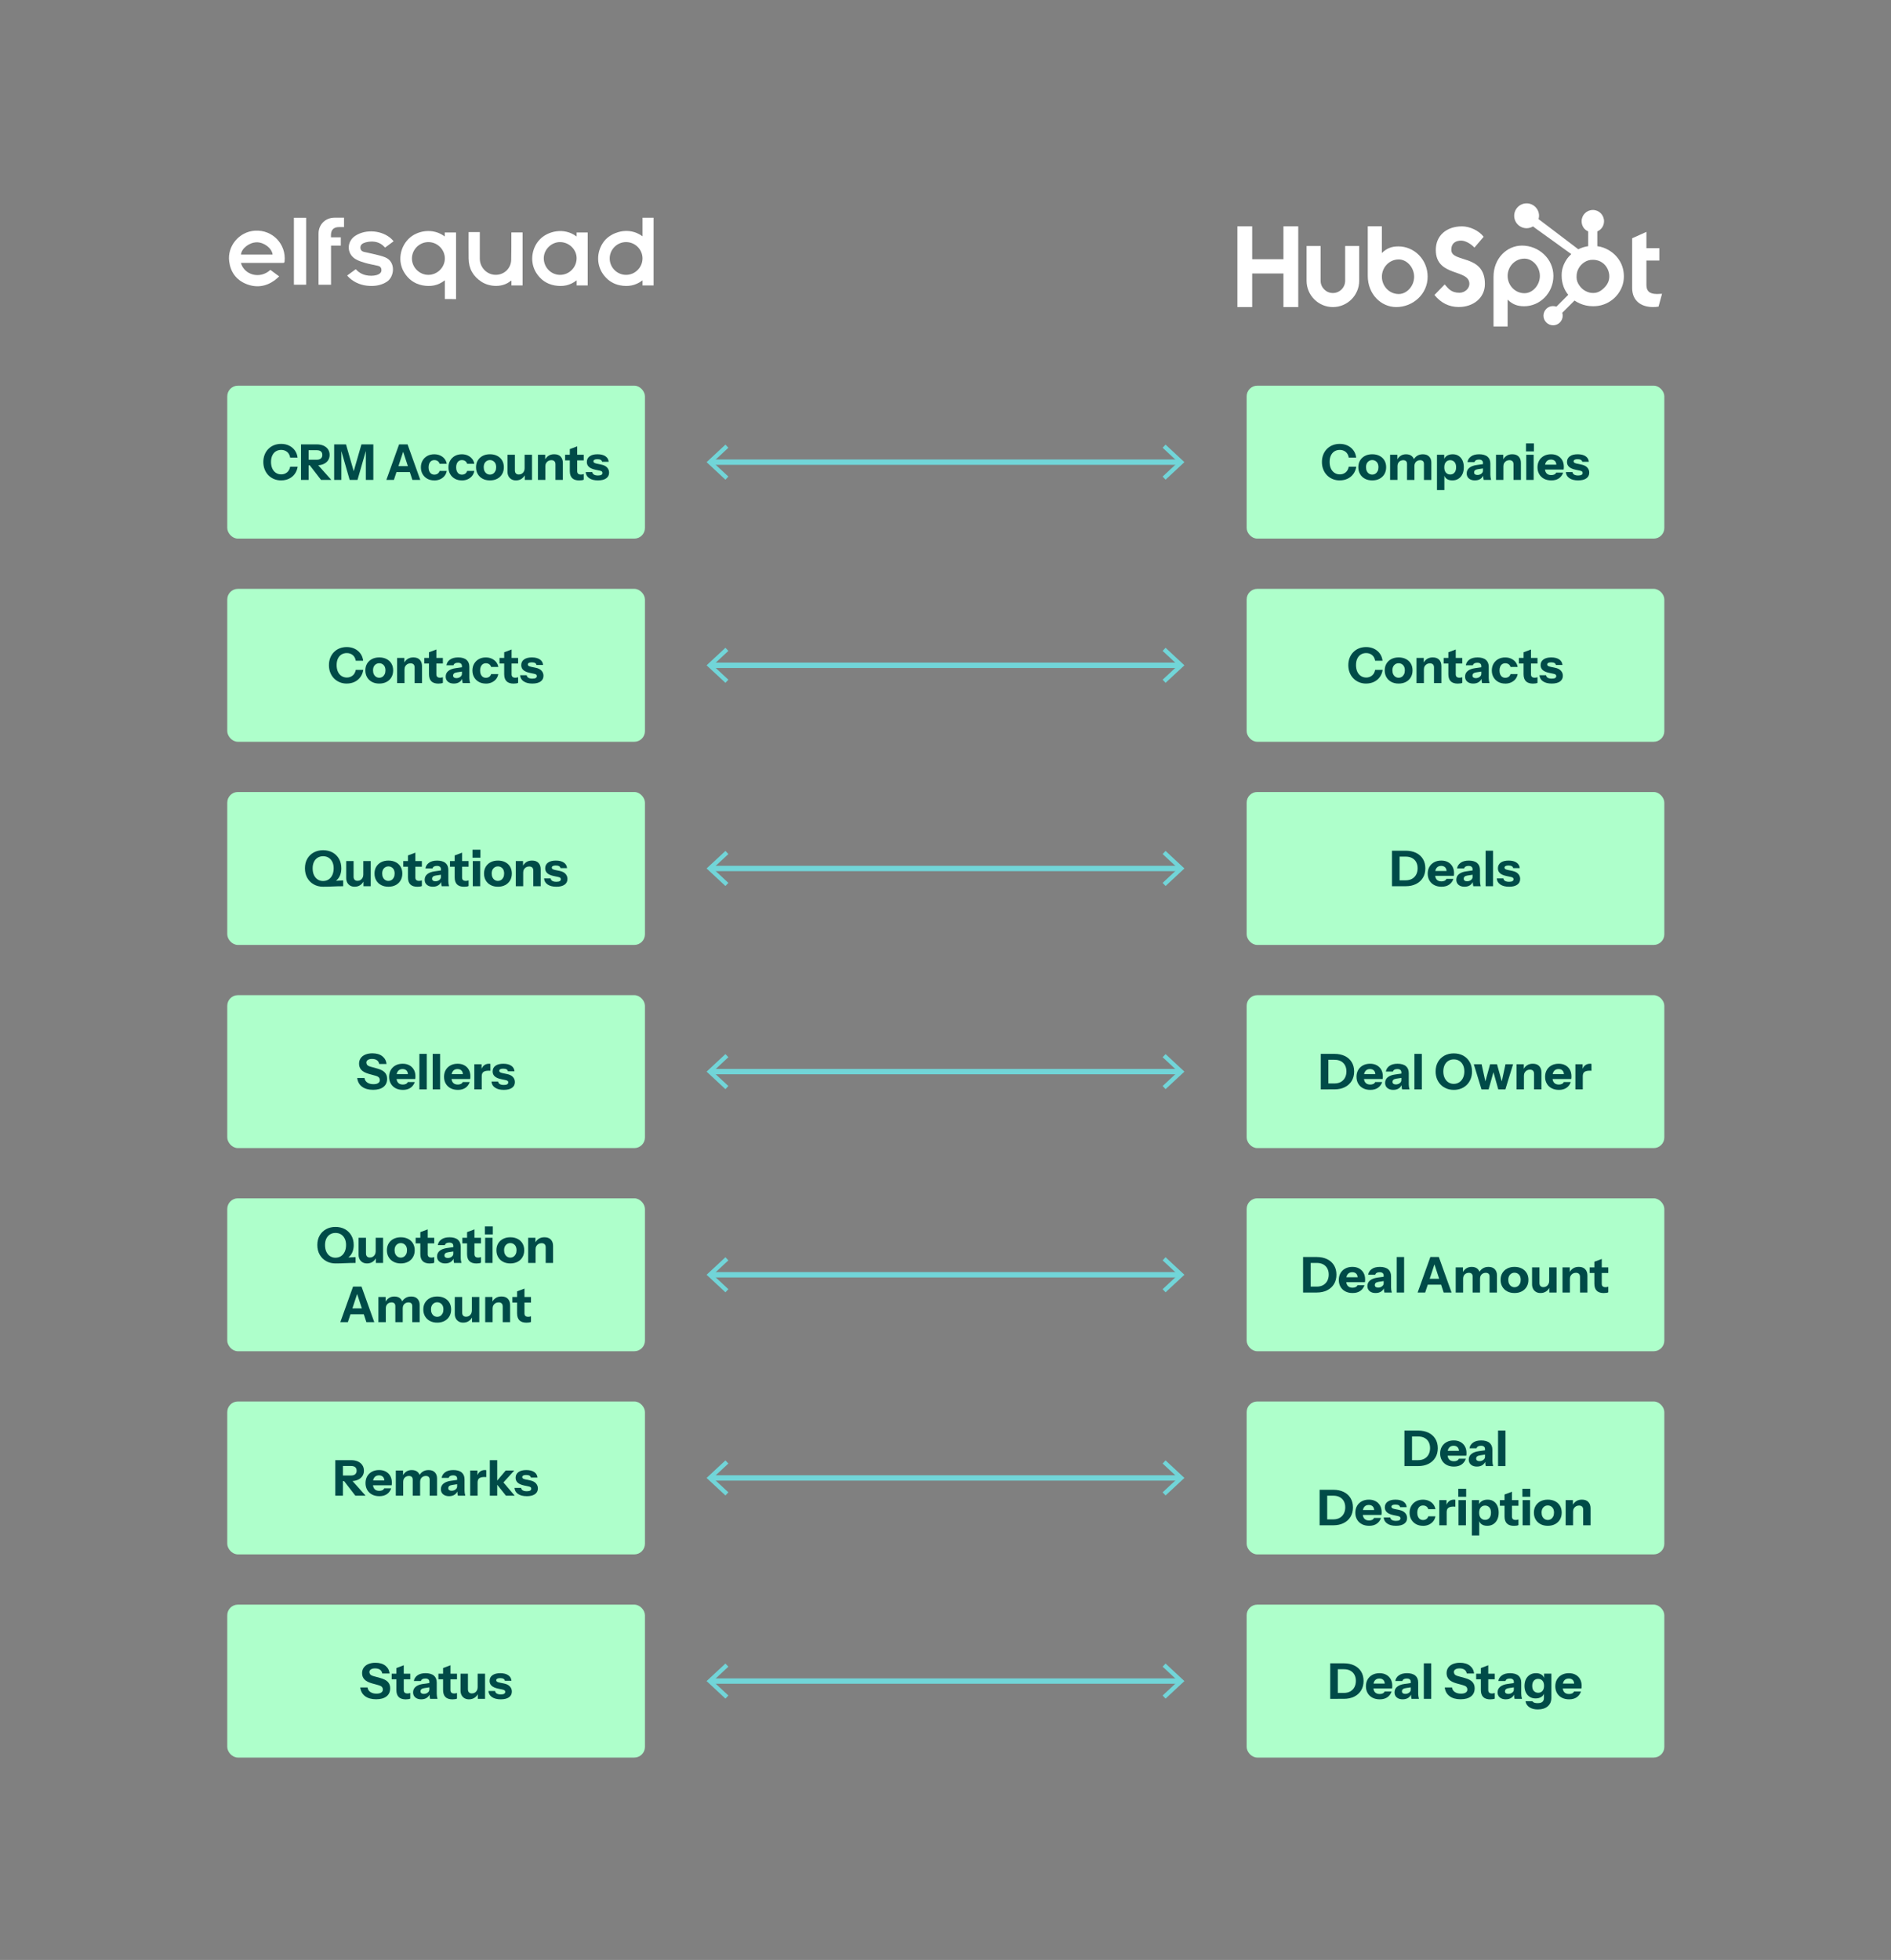 <?xml version="1.0" encoding="UTF-8"?><svg id="Laag_2" xmlns="http://www.w3.org/2000/svg" viewBox="0 0 1763.35 1827.48"><rect x="0" y="0" width="1763.35" height="1827.48" fill="#808080" stroke="none"/><defs><style>.cls-1{fill:#aeffcb;stroke:#aeffcb;stroke-miterlimit:10;stroke-width:1.8px;}.cls-2,.cls-3{fill:none;}.cls-2,.cls-4,.cls-5,.cls-6{stroke-width:0px;}.cls-3{stroke:#71d5d8;stroke-linejoin:round;stroke-width:5px;}.cls-4{fill:#71d5d8;}.cls-5{fill:#fff;}.cls-6{fill:#004b48;}</style></defs><g id="Layer_1"><rect class="cls-2" x="0" y="0" width="1763.35" height="1827.48" transform="translate(1763.35 1827.48) rotate(-180)"/><path class="cls-5" d="m414.84,278.84v-17.49c-6.38,5.03-13.45,6.16-20.95,4.7-7.58-1.49-13.3-5.76-17.2-12.39-5.79-9.91-3.94-22.63,4.26-30.9,7.76-7.87,22.92-10.6,33.78-2.26v-3.72h10.53v60.64c0,.47.04.95.04,1.46l-10.46-.04h0Zm-15.45-22.56c8.38,0,15.38-6.89,15.42-15.23.04-8.35-6.92-15.31-15.34-15.31s-15.34,6.92-15.34,15.31c0,8.27,6.96,15.2,15.27,15.23h0Z"/><path class="cls-5" d="m599.13,203h10.35v63.15h-10.35v-4.77c-6.41,4.99-13.48,6.12-20.99,4.66-5.83-1.13-10.71-4.12-14.5-8.71-7.8-9.44-7.76-22.67-.36-32.36,6.2-8.13,22.63-14.47,35.86-4.63v-17.35h0Zm0,37.97c0-8.35-6.78-15.16-15.2-15.23-8.38-.11-15.38,6.81-15.38,15.2-.04,8.45,6.85,15.34,15.23,15.34,8.42,0,15.34-6.92,15.34-15.31h0Z"/><path class="cls-5" d="m537.69,220.53v-3.75h10.35v49.38h-10.31v-4.77c-6.3,4.92-13.19,6.09-20.59,4.74-7.43-1.35-13.16-5.39-17.13-11.77-6.01-9.58-4.56-22.48,2.99-30.72,7.65-8.38,23.29-11.84,34.69-3.1h0Zm0,20.63c.22-8.16-6.6-15.16-15.05-15.42-8.09-.26-15.31,6.52-15.56,14.61-.26,8.53,6.3,15.63,14.65,15.93,8.6.26,15.71-6.49,15.96-15.12h0Z"/><path class="cls-5" d="m224.65,245.13c2.99,11.08,17.64,15.6,27.48,6.52,2.55,1.9,5.14,3.79,8.2,6.05-1.49,1.31-2.77,2.66-4.23,3.68-8.24,5.94-17.27,7.18-26.64,3.35-9.22-3.79-14.47-11.04-15.74-20.92-1.9-14.43,9.33-27.81,23.98-28.72,16.44-1.02,29.37,12.5,27.66,28.83-.15,1.24-.77,1.2-1.64,1.2h-39.07Zm29.55-7.76c-.62-5.94-8.09-11.59-14.94-11.44-6.92.15-14.18,5.83-14.54,11.44h29.48Z"/><path class="cls-5" d="m436.96,216.38h10.46v1.57c0,7.76-.04,15.52,0,23.29.04,8.16,6.56,14.87,14.58,15.01,7.94.15,14.43-5.83,14.69-13.88.22-7.94.11-15.93.15-23.87v-1.79h10.46v49.42h-10.39v-4.41c-.36.07-.58.07-.69.18-7.69,6.52-19.68,5.69-27.19.87-7.87-5.03-11.92-12.32-12.03-21.65-.11-7.73-.04-15.45-.04-23.14v-1.6h0Z"/><path class="cls-5" d="m367.03,224.98c-2.7,2-5.25,3.86-7.87,5.83-.18-.15-.36-.26-.55-.44-4.15-4.59-9.44-5.72-15.31-4.88-1.46.22-2.92.62-4.3,1.2-1.82.77-2.95,2.22-2.92,4.26.04,2.04,1.28,3.39,3.13,3.86,3.5.87,7.07,1.49,10.57,2.37,3.13.77,6.3,1.49,9.29,2.7,10.24,4.08,8.82,18.11,1.79,22.74-4.96,3.24-10.42,4.23-16.18,3.97-7.11-.33-13.52-2.66-18.88-7.47-.69-.62-1.31-1.38-2.08-2.22,2.73-2,5.32-3.94,7.98-5.87,2.7,2.88,5.94,4.85,9.8,5.61,3.21.66,6.45.69,9.62-.15,1.02-.26,2-.73,2.84-1.31,1.49-1.02,1.97-2.59,1.64-4.34-.29-1.68-1.42-2.59-3.02-2.95-3.94-.91-7.98-1.6-11.84-2.7-3.13-.91-6.34-1.9-9.11-3.53-8.42-4.92-8.56-16.33-.44-21.72,9.91-6.6,25.29-5.28,33.93,2.92.62.58,1.17,1.28,1.89,2.11h0Z"/><path class="cls-5" d="m308.69,265.5h-11.66v-47.67c0-8.53,6.41-14.87,14.94-14.87h8.82v8.78h-4.52c-5.17,0-7.65,2.48-7.65,7.62v1.93h9.18v7.73h-9.11v36.48h0Z"/><path class="cls-5" d="m274.07,203.04h11.41v62.43h-11.41v-62.43Z"/><path class="cls-5" d="m1153.86,211.02h13.81v30.68h29.12v-30.68h13.83v75.3h-13.83v-31.32h-29.12v31.32h-13.81v-75.3Zm100.49,50.77c0,6.3-5.14,11.43-11.44,11.43s-11.44-5.13-11.44-11.43v-32.42h-13.09v32.42c0,13.52,11.01,24.53,24.53,24.53s24.53-11,24.53-24.53v-32.42h-13.09v32.42m49.64-32.04c-6.5,0-11.03,1.88-15.41,6.18v-24.92h-13.14v46.18c0,17.28,12.5,29.12,26.54,29.12,15.61,0,29.28-12.05,29.28-28.28s-12.61-28.28-27.28-28.28h0Zm.33,44.41c-8.9,0-15.71-7.43-15.71-16.13s6.81-16.13,15.71-16.13c7.54,0,14.35,7.44,14.35,16.13s-6.81,16.13-14.35,16.13Zm49.01-41.1c0-6.6,4.4-8.7,9.22-8.7,3.88,0,9.01,2.93,12.36,6.5l8.59-10.06c-4.29-5.76-12.98-9.74-20.11-9.74-14.25,0-24.51,8.28-24.51,22,0,25.45,31.32,17.39,31.32,31.63,0,4.39-4.29,8.27-9.21,8.27-7.75,0-10.27-3.77-13.83-7.75l-9.53,9.84c6.08,7.44,13.62,11.21,22.63,11.21,13.51,0,24.41-8.38,24.41-21.48,0-28.28-31.32-19.48-31.32-31.74m65.9-4.05c-14.04,0-26.54,11.83-26.54,29.12v46.3h13.14v-25.04c4.38,4.29,8.91,6.18,15.41,6.18,14.67,0,27.28-12.25,27.28-28.28s-13.68-28.28-29.29-28.28h0Zm2.33,44.41c-8.9,0-15.71-7.44-15.71-16.13s6.81-16.13,15.71-16.13c7.54,0,14.35,7.44,14.35,16.13s-6.81,16.13-14.35,16.13Zm123.65.74c-7.75,0-9.95-3.35-9.95-8.49v-22.73h12.04v-11.52h-12.04v-15.19l-13.3,5.97v46.3c0,11.84,8.17,17.81,19.37,17.81,1.68,0,3.98-.11,5.24-.42l3.25-11.94c-1.47.1-3.14.21-4.61.21"/><path class="cls-5" d="m1510.58,243.63c-2.52-4.33-6.06-7.81-10.49-10.42-3.31-1.93-6.74-3.15-10.61-3.67v-13.77c3.87-1.64,6.27-5.28,6.27-9.52,0-5.78-4.63-10.46-10.41-10.46s-10.49,4.68-10.49,10.46c0,4.24,2.26,7.87,6.13,9.52v13.77c-3.09.45-6.3,1.41-9.23,2.89-5.98-4.54-25.61-19.45-37.08-28.16.27-.98.48-1.99.48-3.06,0-6.4-5.18-11.59-11.59-11.59s-11.58,5.19-11.58,11.59,5.19,11.59,11.59,11.59c2.18,0,4.2-.64,5.95-1.69l2.42,1.84,33.29,23.98c-1.76,1.62-3.4,3.45-4.71,5.52-2.66,4.2-4.28,8.83-4.28,13.87v1.05c0,3.54.67,6.89,1.82,10.03,1.01,2.74,2.49,5.24,4.31,7.49l-11.05,11.07c-3.27-1.22-6.95-.41-9.41,2.06-1.68,1.68-2.63,3.96-2.62,6.33,0,2.39.93,4.64,2.63,6.33,1.68,1.69,3.96,2.63,6.33,2.63,2.38,0,4.66-.94,6.34-2.63,1.68-1.68,2.63-3.96,2.62-6.33,0-.93-.14-1.83-.41-2.69l11.42-11.42c1.57,1.08,3.26,1.99,5.07,2.78,3.58,1.55,7.54,2.49,11.87,2.49h.79c4.79,0,9.3-1.12,13.55-3.42,4.47-2.43,7.97-5.76,10.62-10,2.66-4.26,4.12-8.96,4.12-14.13v-.26c0-5.09-1.18-9.78-3.65-14.08h0Zm-13.95,23.96c-3.1,3.44-6.66,5.57-10.69,5.57h-.66c-2.3,0-4.55-.64-6.75-1.79-2.48-1.27-4.37-3.09-5.91-5.39-1.6-2.26-2.46-4.72-2.46-7.33v-.79c0-2.57.49-5,1.73-7.3,1.33-2.51,3.12-4.47,5.51-6.02,2.34-1.54,4.84-2.3,7.63-2.3h.26c2.53,0,4.92.5,7.17,1.65,2.3,1.23,4.18,2.91,5.63,5.13,1.41,2.21,2.26,4.6,2.53,7.2.04.54.06,1.09.06,1.62,0,3.53-1.35,6.8-4.05,9.77h0Z"/><rect class="cls-1" x="1163.39" y="360.53" width="387.69" height="140.79" rx="9.02" ry="9.02"/><path class="cls-6" d="m1249.29,447.94c-2.39,0-4.6-.42-6.62-1.27-2.02-.84-3.78-2.03-5.27-3.56-1.49-1.53-2.65-3.35-3.47-5.45-.83-2.1-1.24-4.39-1.24-6.88s.41-4.75,1.22-6.81c.81-2.05,1.96-3.84,3.45-5.36,1.49-1.52,3.24-2.68,5.27-3.5,2.02-.81,4.25-1.22,6.67-1.22,2.73,0,5.19.53,7.38,1.59,2.19,1.06,3.99,2.55,5.38,4.46,1.4,1.92,2.25,4.16,2.55,6.74h-6.9c-.4-2.36-1.36-4.15-2.9-5.36-1.53-1.21-3.36-1.82-5.47-1.82-1.87,0-3.52.45-4.95,1.33-1.43.89-2.54,2.17-3.33,3.84-.8,1.67-1.2,3.69-1.2,6.05s.41,4.45,1.22,6.19c.81,1.73,1.94,3.07,3.38,4,1.44.94,3.1,1.4,4.97,1.4,1.99,0,3.76-.6,5.29-1.79,1.53-1.2,2.53-2.97,2.99-5.34h6.99c-.4,2.58-1.3,4.82-2.71,6.74-1.41,1.92-3.2,3.4-5.38,4.44-2.18,1.04-4.62,1.56-7.31,1.56Z"/><path class="cls-6" d="m1279.61,447.94c-2.58,0-4.84-.51-6.79-1.54-1.95-1.03-3.47-2.47-4.55-4.32-1.09-1.85-1.63-3.99-1.63-6.42s.54-4.54,1.63-6.35c1.09-1.81,2.61-3.22,4.55-4.23,1.95-1.01,4.21-1.52,6.79-1.52s4.88.51,6.83,1.52c1.95,1.01,3.46,2.42,4.53,4.23,1.07,1.81,1.61,3.93,1.61,6.35s-.54,4.56-1.63,6.42c-1.09,1.86-2.61,3.3-4.55,4.32-1.95,1.03-4.21,1.54-6.78,1.54Zm0-5.43c1.07,0,2.05-.28,2.92-.83s1.57-1.34,2.09-2.37c.52-1.03.78-2.26.78-3.7,0-2.12-.56-3.75-1.68-4.9-1.12-1.15-2.49-1.73-4.12-1.73s-3,.58-4.12,1.75c-1.12,1.17-1.68,2.79-1.68,4.88,0,1.44.26,2.68.78,3.7.52,1.03,1.22,1.82,2.09,2.37s1.85.83,2.92.83Z"/><path class="cls-6" d="m1296.26,447.48v-23.46h6.76v5.52h.14v17.94h-6.9Zm15.78,0v-14.9c0-1.2-.31-2.08-.94-2.64-.63-.57-1.51-.85-2.65-.85-.98,0-1.88.22-2.69.67-.81.45-1.45,1.07-1.91,1.89-.46.81-.69,1.77-.69,2.88l-.6-5.29c.77-1.72,1.88-3.09,3.33-4.12,1.46-1.03,3.21-1.54,5.27-1.54,2.45,0,4.36.69,5.73,2.07,1.36,1.38,2.05,3.11,2.05,5.2v16.65h-6.9Zm15.78,0v-14.9c0-1.2-.31-2.08-.94-2.64-.63-.57-1.51-.85-2.65-.85-.98,0-1.88.22-2.69.67-.81.45-1.45,1.07-1.91,1.89-.46.81-.69,1.77-.69,2.88l-1.06-5.29c.77-1.72,1.91-3.09,3.43-4.12,1.52-1.03,3.35-1.54,5.5-1.54,2.55,0,4.5.71,5.86,2.14,1.36,1.43,2.05,3.29,2.05,5.59v16.19h-6.9Z"/><path class="cls-6" d="m1354.27,447.94c-2.24,0-4.03-.52-5.38-1.56-1.35-1.04-2.15-2.47-2.39-4.28l.37-.05v14.86h-6.9v-32.89h6.76v5.2l-.41-.09c.34-1.72,1.26-3.07,2.76-4.07,1.5-1,3.36-1.49,5.57-1.49s3.95.5,5.5,1.49c1.55,1,2.74,2.4,3.59,4.21.84,1.81,1.26,3.94,1.26,6.39s-.44,4.65-1.33,6.49c-.89,1.84-2.13,3.27-3.73,4.28-1.59,1.01-3.48,1.52-5.66,1.52Zm-1.93-5.52c1.62,0,2.94-.58,3.96-1.75,1.01-1.17,1.52-2.82,1.52-4.97s-.51-3.79-1.54-4.92c-1.03-1.13-2.37-1.7-4.02-1.7s-2.91.57-3.93,1.72c-1.03,1.15-1.54,2.8-1.54,4.95s.51,3.79,1.54,4.94c1.03,1.15,2.37,1.73,4.03,1.73Z"/><path class="cls-6" d="m1375.33,447.94c-2.33,0-4.19-.59-5.57-1.77-1.38-1.18-2.07-2.75-2.07-4.72,0-2.18.82-3.93,2.46-5.27,1.64-1.33,3.93-2.2,6.88-2.6l6.85-.97v4l-5.7.87c-1.23.18-2.13.52-2.71,1.01-.58.49-.87,1.17-.87,2.02,0,.77.28,1.35.83,1.75.55.4,1.29.6,2.21.6,1.44,0,2.67-.39,3.68-1.17,1.01-.78,1.52-1.69,1.52-2.74l.64,3.68c-.67,1.75-1.7,3.07-3.08,3.96-1.38.89-3.07,1.33-5.06,1.33Zm8.19-.46c-.18-.67-.31-1.4-.39-2.16-.08-.77-.11-1.66-.11-2.67h-.18v-11.09c0-.95-.31-1.69-.94-2.23-.63-.54-1.56-.81-2.78-.81s-2.09.2-2.78.6c-.69.4-1.14.98-1.36,1.75h-6.58c.31-2.12,1.4-3.86,3.27-5.24,1.87-1.38,4.43-2.07,7.68-2.07s5.95.75,7.73,2.25c1.78,1.5,2.67,3.66,2.67,6.49v10.35c0,.77.05,1.54.16,2.32.11.78.28,1.62.53,2.51h-6.9Z"/><path class="cls-6" d="m1395.02,447.48v-23.46h6.76v5.52h.14v17.94h-6.9Zm16.33,0v-14.54c0-1.29-.33-2.25-.99-2.9-.66-.64-1.62-.97-2.88-.97-1.07,0-2.03.25-2.88.74-.84.49-1.5,1.17-1.98,2.02-.48.86-.71,1.87-.71,3.04l-.6-5.66c.77-1.72,1.89-3.09,3.38-4.12,1.49-1.03,3.32-1.54,5.5-1.54,2.61,0,4.6.73,5.98,2.19,1.38,1.46,2.07,3.41,2.07,5.86v15.87h-6.9Z"/><path class="cls-6" d="m1422.99,420.89v-7.45h7.36v7.45h-7.36Zm.23,26.59v-23.46h6.9v23.46h-6.9Z"/><path class="cls-6" d="m1446.59,447.94c-2.61,0-4.88-.51-6.81-1.54-1.93-1.03-3.43-2.46-4.48-4.3-1.06-1.84-1.59-3.96-1.59-6.35s.53-4.55,1.59-6.37c1.06-1.82,2.54-3.25,4.44-4.28,1.9-1.03,4.11-1.54,6.62-1.54s4.52.49,6.3,1.47c1.78.98,3.16,2.35,4.14,4.09.98,1.75,1.47,3.8,1.47,6.16,0,.49-.02.94-.05,1.36-.03.41-.08.8-.14,1.17h-20.33v-4.55h14.77l-1.2.83c0-1.9-.45-3.3-1.36-4.21-.9-.9-2.14-1.36-3.7-1.36-1.81,0-3.21.61-4.21,1.84-1,1.23-1.5,3.07-1.5,5.52s.5,4.17,1.5,5.34c1,1.17,2.49,1.75,4.48,1.75,1.1,0,2.05-.18,2.85-.55.8-.37,1.4-.97,1.79-1.79h6.49c-.77,2.27-2.08,4.06-3.93,5.36-1.86,1.3-4.24,1.96-7.15,1.96Z"/><path class="cls-6" d="m1471.66,447.94c-3.44,0-6.16-.69-8.19-2.07-2.02-1.38-3.13-3.28-3.31-5.7h6.16c.15,1.04.68,1.83,1.59,2.37.9.54,2.15.8,3.75.8,1.44,0,2.49-.21,3.15-.62.66-.41.99-1,.99-1.77,0-.58-.19-1.03-.57-1.36-.38-.32-1.08-.59-2.09-.8l-3.77-.78c-2.79-.58-4.85-1.46-6.16-2.65-1.32-1.18-1.98-2.71-1.98-4.58,0-2.27.87-4.04,2.62-5.31,1.75-1.27,4.19-1.91,7.31-1.91s5.57.62,7.41,1.86c1.84,1.24,2.85,2.97,3.04,5.18h-6.16c-.12-.8-.55-1.4-1.29-1.82s-1.78-.62-3.13-.62c-1.23,0-2.14.18-2.74.53-.6.35-.9.85-.9,1.49,0,.55.25.99.74,1.31.49.32,1.3.61,2.44.85l4.23.87c2.36.49,4.15,1.4,5.36,2.74,1.21,1.33,1.82,2.91,1.82,4.71,0,2.3-.9,4.09-2.69,5.36-1.79,1.27-4.33,1.91-7.61,1.91Z"/><rect class="cls-1" x="212.82" y="360.53" width="387.69" height="140.79" rx="9.02" ry="9.02"/><path class="cls-6" d="m262.15,447.94c-2.39,0-4.6-.42-6.62-1.27-2.02-.84-3.78-2.03-5.27-3.56-1.49-1.53-2.65-3.35-3.47-5.45-.83-2.1-1.24-4.39-1.24-6.88s.41-4.75,1.22-6.81c.81-2.05,1.96-3.84,3.45-5.36,1.49-1.52,3.24-2.68,5.27-3.5,2.02-.81,4.25-1.22,6.67-1.22,2.73,0,5.19.53,7.38,1.59,2.19,1.06,3.99,2.55,5.38,4.46,1.4,1.92,2.25,4.16,2.55,6.74h-6.9c-.4-2.36-1.36-4.15-2.9-5.36-1.53-1.21-3.36-1.82-5.47-1.82-1.87,0-3.52.45-4.95,1.33-1.43.89-2.54,2.17-3.33,3.84-.8,1.67-1.2,3.69-1.2,6.05s.41,4.45,1.22,6.19c.81,1.73,1.94,3.07,3.38,4,1.44.94,3.1,1.4,4.97,1.4,1.99,0,3.76-.6,5.29-1.79,1.53-1.2,2.53-2.97,2.99-5.34h6.99c-.4,2.58-1.3,4.82-2.71,6.74-1.41,1.92-3.2,3.4-5.38,4.44-2.18,1.04-4.62,1.56-7.31,1.56Z"/><path class="cls-6" d="m280.69,447.48v-33.12h14.81c2.39,0,4.48.41,6.26,1.22,1.78.81,3.16,1.95,4.14,3.43.98,1.47,1.47,3.19,1.47,5.15s-.49,3.63-1.47,5.08c-.98,1.46-2.36,2.59-4.14,3.4-1.78.81-3.86,1.22-6.26,1.22h-9.2v-5.2h9.02c1.69,0,2.98-.39,3.89-1.17.9-.78,1.36-1.88,1.36-3.29s-.44-2.54-1.33-3.29c-.89-.75-2.19-1.13-3.91-1.13h-7.54v27.69h-7.08Zm18.68,0l-13.29-17.2h7.5l15.36,17.2h-9.57Z"/><path class="cls-6" d="m311.6,447.48v-33.12h11.04l9.2,31.92h-4l9.2-31.92h11.09v33.12h-6.99v-31.14h1.2l-8.97,31.14h-7.31l-8.88-30.87h1.15v30.87h-6.72Z"/><path class="cls-6" d="m360.27,447.48l11.87-33.12h6.07l-10.9,33.12h-7.04Zm6.26-12.83h18.58v5.52h-18.58v-5.52Zm18.03,12.83l-10.86-33.12h6.35l11.87,33.12h-7.36Z"/><path class="cls-6" d="m404.94,447.94c-2.45,0-4.62-.52-6.49-1.56-1.87-1.04-3.33-2.48-4.39-4.32-1.06-1.84-1.59-3.94-1.59-6.3s.53-4.46,1.59-6.3c1.06-1.84,2.52-3.28,4.39-4.32,1.87-1.04,4.03-1.56,6.49-1.56,2.05,0,3.9.38,5.54,1.13,1.64.75,2.99,1.79,4.05,3.1,1.06,1.32,1.74,2.87,2.05,4.65h-6.67c-.34-1.13-.94-1.99-1.82-2.58-.87-.58-1.89-.87-3.06-.87-1.1,0-2.06.28-2.88.83-.81.55-1.43,1.33-1.86,2.35-.43,1.01-.64,2.21-.64,3.59s.21,2.58.64,3.59c.43,1.01,1.05,1.79,1.86,2.35.81.55,1.77.83,2.88.83,1.17,0,2.19-.29,3.06-.87.87-.58,1.48-1.44,1.82-2.58h6.67c-.31,1.78-.99,3.33-2.05,4.65-1.06,1.32-2.41,2.35-4.05,3.1-1.64.75-3.49,1.13-5.54,1.13Z"/><path class="cls-6" d="m430.65,447.94c-2.45,0-4.62-.52-6.49-1.56-1.87-1.04-3.33-2.48-4.39-4.32-1.06-1.84-1.59-3.94-1.59-6.3s.53-4.46,1.59-6.3c1.06-1.84,2.52-3.28,4.39-4.32,1.87-1.04,4.03-1.56,6.49-1.56,2.05,0,3.9.38,5.54,1.13,1.64.75,2.99,1.79,4.05,3.1,1.06,1.32,1.74,2.87,2.05,4.65h-6.67c-.34-1.13-.94-1.99-1.82-2.58-.87-.58-1.89-.87-3.06-.87-1.1,0-2.06.28-2.88.83-.81.55-1.43,1.33-1.86,2.35-.43,1.01-.64,2.21-.64,3.59s.21,2.58.64,3.59c.43,1.01,1.05,1.79,1.86,2.35.81.55,1.77.83,2.88.83,1.17,0,2.19-.29,3.06-.87.87-.58,1.48-1.44,1.82-2.58h6.67c-.31,1.78-.99,3.33-2.05,4.65-1.06,1.32-2.41,2.35-4.05,3.1-1.64.75-3.49,1.13-5.54,1.13Z"/><path class="cls-6" d="m456.87,447.94c-2.58,0-4.84-.51-6.79-1.54-1.95-1.03-3.47-2.47-4.55-4.32-1.09-1.85-1.63-3.99-1.63-6.42s.54-4.54,1.63-6.35c1.09-1.81,2.61-3.22,4.55-4.23,1.95-1.01,4.21-1.52,6.79-1.52s4.88.51,6.83,1.52c1.95,1.01,3.46,2.42,4.53,4.23,1.07,1.81,1.61,3.93,1.61,6.35s-.54,4.56-1.63,6.42c-1.09,1.86-2.61,3.3-4.55,4.32-1.95,1.03-4.21,1.54-6.78,1.54Zm0-5.43c1.07,0,2.05-.28,2.92-.83s1.57-1.34,2.09-2.37c.52-1.03.78-2.26.78-3.7,0-2.12-.56-3.75-1.68-4.9-1.12-1.15-2.49-1.73-4.12-1.73s-3,.58-4.12,1.75c-1.12,1.17-1.68,2.79-1.68,4.88,0,1.44.26,2.68.78,3.7.52,1.03,1.22,1.82,2.09,2.37s1.85.83,2.92.83Z"/><path class="cls-6" d="m481.11,447.94c-1.66,0-3.07-.36-4.26-1.08-1.18-.72-2.08-1.69-2.69-2.9-.61-1.21-.92-2.57-.92-4.07v-15.87h6.9v14.54c0,1.29.32,2.25.97,2.9.64.64,1.55.97,2.71.97,1.04,0,1.96-.25,2.76-.74.8-.49,1.43-1.17,1.91-2.05.48-.87.71-1.88.71-3.01l.6,5.66c-.77,1.69-1.89,3.05-3.36,4.09-1.47,1.04-3.25,1.56-5.34,1.56Zm8.23-.46v-5.52h-.14v-17.94h6.9v23.46h-6.76Z"/><path class="cls-6" d="m501.63,447.48v-23.46h6.76v5.52h.14v17.94h-6.9Zm16.33,0v-14.54c0-1.29-.33-2.25-.99-2.9-.66-.64-1.62-.97-2.88-.97-1.07,0-2.03.25-2.88.74-.84.49-1.5,1.17-1.98,2.02-.48.86-.71,1.87-.71,3.04l-.6-5.66c.77-1.72,1.89-3.09,3.38-4.12,1.49-1.03,3.32-1.54,5.5-1.54,2.61,0,4.6.73,5.98,2.19,1.38,1.46,2.07,3.41,2.07,5.86v15.87h-6.9Z"/><path class="cls-6" d="m526.97,429.26v-5.24h17.34v5.24h-17.34Zm13.25,18.72c-3.01,0-5.24-.73-6.69-2.19-1.46-1.46-2.19-3.67-2.19-6.65v-20.38l6.9-2.58v23.18c0,1.04.29,1.82.87,2.35.58.52,1.49.78,2.71.78.46,0,.89-.05,1.29-.14.4-.09.8-.2,1.2-.32v5.24c-.4.21-.96.38-1.68.51-.72.12-1.53.18-2.41.18Z"/><path class="cls-6" d="m557.65,447.94c-3.44,0-6.16-.69-8.19-2.07-2.02-1.38-3.13-3.28-3.31-5.7h6.16c.15,1.04.68,1.83,1.59,2.37.9.54,2.15.8,3.75.8,1.44,0,2.49-.21,3.15-.62.66-.41.99-1,.99-1.77,0-.58-.19-1.03-.57-1.36-.38-.32-1.08-.59-2.09-.8l-3.77-.78c-2.79-.58-4.85-1.46-6.16-2.65-1.32-1.18-1.98-2.71-1.98-4.58,0-2.27.87-4.04,2.62-5.31,1.75-1.27,4.19-1.91,7.31-1.91s5.57.62,7.41,1.86c1.84,1.24,2.85,2.97,3.04,5.18h-6.16c-.12-.8-.55-1.4-1.29-1.82s-1.78-.62-3.13-.62c-1.23,0-2.14.18-2.74.53-.6.35-.9.85-.9,1.49,0,.55.25.99.74,1.31.49.32,1.3.61,2.44.85l4.23.87c2.36.49,4.15,1.4,5.36,2.74,1.21,1.33,1.82,2.91,1.82,4.71,0,2.3-.9,4.09-2.69,5.36-1.79,1.27-4.33,1.91-7.61,1.91Z"/><line class="cls-3" x1="663.22" y1="430.92" x2="1100.12" y2="430.92"/><polygon class="cls-4" points="676.47 447.28 679.2 444.35 664.76 430.92 679.2 417.49 676.47 414.56 658.88 430.92 676.47 447.28"/><polygon class="cls-4" points="1086.87 447.28 1084.14 444.35 1098.59 430.92 1084.14 417.49 1086.87 414.56 1104.46 430.92 1086.87 447.28"/><rect class="cls-1" x="1163.39" y="549.95" width="387.69" height="140.79" rx="9.02" ry="9.02"/><path class="cls-6" d="m1273.9,637.37c-2.39,0-4.6-.42-6.62-1.27-2.02-.84-3.78-2.03-5.27-3.56-1.49-1.53-2.65-3.35-3.47-5.45-.83-2.1-1.24-4.39-1.24-6.88s.41-4.75,1.22-6.81c.81-2.05,1.96-3.84,3.45-5.36,1.49-1.52,3.24-2.68,5.27-3.5,2.02-.81,4.25-1.22,6.67-1.22,2.73,0,5.19.53,7.38,1.59,2.19,1.06,3.99,2.55,5.38,4.46,1.4,1.92,2.25,4.16,2.55,6.74h-6.9c-.4-2.36-1.36-4.15-2.9-5.36-1.53-1.21-3.36-1.82-5.47-1.82-1.87,0-3.52.45-4.95,1.33-1.43.89-2.54,2.17-3.33,3.84-.8,1.67-1.2,3.69-1.2,6.05s.41,4.45,1.22,6.19c.81,1.73,1.94,3.07,3.38,4,1.44.94,3.1,1.4,4.97,1.4,1.99,0,3.76-.6,5.29-1.79,1.53-1.2,2.53-2.97,2.99-5.34h6.99c-.4,2.58-1.3,4.82-2.71,6.74-1.41,1.92-3.2,3.4-5.38,4.44-2.18,1.04-4.62,1.56-7.31,1.56Z"/><path class="cls-6" d="m1304.22,637.37c-2.58,0-4.84-.51-6.79-1.54-1.95-1.03-3.47-2.47-4.55-4.32-1.09-1.85-1.63-3.99-1.63-6.42s.54-4.54,1.63-6.35c1.09-1.81,2.61-3.22,4.55-4.23,1.95-1.01,4.21-1.52,6.79-1.52s4.88.51,6.83,1.52c1.95,1.01,3.46,2.42,4.53,4.23,1.07,1.81,1.61,3.93,1.61,6.35s-.54,4.56-1.63,6.42c-1.09,1.86-2.61,3.3-4.55,4.32-1.95,1.03-4.21,1.54-6.78,1.54Zm0-5.43c1.07,0,2.05-.28,2.92-.83s1.57-1.34,2.09-2.37c.52-1.03.78-2.26.78-3.7,0-2.12-.56-3.75-1.68-4.9-1.12-1.15-2.49-1.73-4.12-1.73s-3,.58-4.12,1.75c-1.12,1.17-1.68,2.79-1.68,4.88,0,1.44.26,2.68.78,3.7.52,1.03,1.22,1.82,2.09,2.37s1.85.83,2.92.83Z"/><path class="cls-6" d="m1320.87,636.91v-23.46h6.76v5.52h.14v17.94h-6.9Zm16.33,0v-14.54c0-1.29-.33-2.25-.99-2.9-.66-.64-1.62-.97-2.88-.97-1.07,0-2.03.25-2.88.74-.84.49-1.5,1.17-1.98,2.02-.48.86-.71,1.87-.71,3.04l-.6-5.66c.77-1.72,1.89-3.09,3.38-4.12,1.49-1.03,3.32-1.54,5.5-1.54,2.61,0,4.6.73,5.98,2.19,1.38,1.46,2.07,3.41,2.07,5.86v15.87h-6.9Z"/><path class="cls-6" d="m1346.21,618.69v-5.24h17.34v5.24h-17.34Zm13.25,18.72c-3.01,0-5.24-.73-6.69-2.19-1.46-1.46-2.19-3.67-2.19-6.65v-20.38l6.9-2.58v23.18c0,1.04.29,1.82.87,2.35.58.52,1.49.78,2.71.78.46,0,.89-.05,1.29-.14.4-.09.8-.2,1.2-.32v5.24c-.4.21-.96.38-1.68.51-.72.12-1.53.18-2.41.18Z"/><path class="cls-6" d="m1373.81,637.37c-2.33,0-4.19-.59-5.57-1.77-1.38-1.18-2.07-2.75-2.07-4.72,0-2.18.82-3.93,2.46-5.27,1.64-1.33,3.93-2.2,6.88-2.6l6.85-.97v4l-5.7.87c-1.23.18-2.13.52-2.71,1.01-.58.49-.87,1.17-.87,2.02,0,.77.28,1.35.83,1.75.55.4,1.29.6,2.21.6,1.44,0,2.67-.39,3.68-1.17,1.01-.78,1.52-1.69,1.52-2.74l.64,3.68c-.67,1.75-1.7,3.07-3.08,3.96-1.38.89-3.07,1.33-5.06,1.33Zm8.19-.46c-.18-.67-.31-1.4-.39-2.16-.08-.77-.11-1.66-.11-2.67h-.18v-11.09c0-.95-.31-1.69-.94-2.23-.63-.54-1.56-.81-2.78-.81s-2.09.2-2.78.6c-.69.4-1.14.98-1.36,1.75h-6.58c.31-2.12,1.4-3.86,3.27-5.24,1.87-1.38,4.43-2.07,7.68-2.07s5.95.75,7.73,2.25c1.78,1.5,2.67,3.66,2.67,6.49v10.35c0,.77.05,1.54.16,2.32.11.78.28,1.62.53,2.51h-6.9Z"/><path class="cls-6" d="m1403.58,637.37c-2.45,0-4.62-.52-6.49-1.56-1.87-1.04-3.33-2.48-4.39-4.32-1.06-1.84-1.59-3.94-1.59-6.3s.53-4.46,1.59-6.3c1.06-1.84,2.52-3.28,4.39-4.32,1.87-1.04,4.03-1.56,6.49-1.56,2.05,0,3.9.38,5.54,1.13,1.64.75,2.99,1.79,4.05,3.1,1.06,1.32,1.74,2.87,2.05,4.65h-6.67c-.34-1.13-.94-1.99-1.82-2.58-.87-.58-1.89-.87-3.06-.87-1.1,0-2.06.28-2.88.83-.81.55-1.43,1.33-1.86,2.35-.43,1.01-.64,2.21-.64,3.59s.21,2.58.64,3.59c.43,1.01,1.05,1.79,1.86,2.35.81.55,1.77.83,2.88.83,1.17,0,2.19-.29,3.06-.87.87-.58,1.48-1.44,1.82-2.58h6.67c-.31,1.78-.99,3.33-2.05,4.65-1.06,1.32-2.41,2.35-4.05,3.1-1.64.75-3.49,1.13-5.54,1.13Z"/><path class="cls-6" d="m1416.36,618.69v-5.24h17.34v5.24h-17.34Zm13.25,18.72c-3.01,0-5.24-.73-6.69-2.19-1.46-1.46-2.19-3.67-2.19-6.65v-20.38l6.9-2.58v23.18c0,1.04.29,1.82.87,2.35.58.52,1.49.78,2.71.78.46,0,.89-.05,1.29-.14.4-.09.8-.2,1.2-.32v5.24c-.4.21-.96.38-1.68.51-.72.12-1.53.18-2.41.18Z"/><path class="cls-6" d="m1447.05,637.37c-3.44,0-6.16-.69-8.19-2.07-2.02-1.38-3.13-3.28-3.31-5.7h6.16c.15,1.04.68,1.83,1.59,2.37.9.54,2.15.8,3.75.8,1.44,0,2.49-.21,3.15-.62.66-.41.99-1,.99-1.77,0-.58-.19-1.03-.57-1.36-.38-.32-1.08-.59-2.09-.8l-3.77-.78c-2.79-.58-4.85-1.46-6.16-2.65-1.32-1.18-1.98-2.71-1.98-4.58,0-2.27.87-4.04,2.62-5.31,1.75-1.27,4.19-1.91,7.31-1.91s5.57.62,7.41,1.86c1.84,1.24,2.85,2.97,3.04,5.18h-6.16c-.12-.8-.55-1.4-1.29-1.82s-1.78-.62-3.13-.62c-1.23,0-2.14.18-2.74.53-.6.35-.9.85-.9,1.49,0,.55.25.99.74,1.31.49.32,1.3.61,2.44.85l4.23.87c2.36.49,4.15,1.4,5.36,2.74,1.21,1.33,1.82,2.91,1.82,4.71,0,2.3-.9,4.09-2.69,5.36-1.79,1.27-4.33,1.91-7.61,1.91Z"/><rect class="cls-1" x="212.82" y="549.95" width="387.69" height="140.79" rx="9.02" ry="9.02"/><path class="cls-6" d="m323.33,637.37c-2.39,0-4.6-.42-6.62-1.27-2.02-.84-3.78-2.03-5.27-3.56-1.49-1.53-2.65-3.35-3.47-5.45-.83-2.1-1.24-4.39-1.24-6.88s.41-4.75,1.22-6.81c.81-2.05,1.96-3.84,3.45-5.36,1.49-1.52,3.24-2.68,5.27-3.5,2.02-.81,4.25-1.22,6.67-1.22,2.73,0,5.19.53,7.38,1.59,2.19,1.06,3.99,2.55,5.38,4.46,1.4,1.92,2.25,4.16,2.55,6.74h-6.9c-.4-2.36-1.36-4.15-2.9-5.36-1.53-1.21-3.36-1.82-5.47-1.82-1.87,0-3.52.45-4.95,1.33-1.43.89-2.54,2.17-3.33,3.84-.8,1.67-1.2,3.69-1.2,6.05s.41,4.45,1.22,6.19c.81,1.73,1.94,3.07,3.38,4,1.44.94,3.1,1.4,4.97,1.4,1.99,0,3.76-.6,5.29-1.79,1.53-1.2,2.53-2.97,2.99-5.34h6.99c-.4,2.58-1.3,4.82-2.71,6.74-1.41,1.92-3.2,3.4-5.38,4.44-2.18,1.04-4.62,1.56-7.31,1.56Z"/><path class="cls-6" d="m353.65,637.37c-2.58,0-4.84-.51-6.79-1.54-1.95-1.03-3.47-2.47-4.55-4.32-1.09-1.85-1.63-3.99-1.63-6.42s.54-4.54,1.63-6.35c1.09-1.81,2.61-3.22,4.55-4.23,1.95-1.01,4.21-1.52,6.79-1.52s4.88.51,6.83,1.52c1.95,1.01,3.46,2.42,4.53,4.23,1.07,1.81,1.61,3.93,1.61,6.35s-.54,4.56-1.63,6.42c-1.09,1.86-2.61,3.3-4.55,4.32-1.95,1.03-4.21,1.54-6.78,1.54Zm0-5.43c1.07,0,2.05-.28,2.92-.83s1.57-1.34,2.09-2.37c.52-1.03.78-2.26.78-3.7,0-2.12-.56-3.75-1.68-4.9-1.12-1.15-2.49-1.73-4.12-1.73s-3,.58-4.12,1.75c-1.12,1.17-1.68,2.79-1.68,4.88,0,1.44.26,2.68.78,3.7.52,1.03,1.22,1.82,2.09,2.37s1.85.83,2.92.83Z"/><path class="cls-6" d="m370.3,636.91v-23.46h6.76v5.52h.14v17.94h-6.9Zm16.33,0v-14.54c0-1.29-.33-2.25-.99-2.9-.66-.64-1.62-.97-2.88-.97-1.07,0-2.03.25-2.88.74-.84.49-1.5,1.17-1.98,2.02-.48.86-.71,1.87-.71,3.04l-.6-5.66c.77-1.72,1.89-3.09,3.38-4.12,1.49-1.03,3.32-1.54,5.5-1.54,2.61,0,4.6.73,5.98,2.19,1.38,1.46,2.07,3.41,2.07,5.86v15.87h-6.9Z"/><path class="cls-6" d="m395.64,618.69v-5.24h17.34v5.24h-17.34Zm13.25,18.72c-3.01,0-5.24-.73-6.69-2.19-1.46-1.46-2.19-3.67-2.19-6.65v-20.38l6.9-2.58v23.18c0,1.04.29,1.82.87,2.35.58.52,1.49.78,2.71.78.46,0,.89-.05,1.29-.14.4-.09.8-.2,1.2-.32v5.24c-.4.21-.96.38-1.68.51-.72.12-1.53.18-2.41.18Z"/><path class="cls-6" d="m423.24,637.37c-2.33,0-4.19-.59-5.57-1.77-1.38-1.18-2.07-2.75-2.07-4.72,0-2.18.82-3.93,2.46-5.27,1.64-1.33,3.93-2.2,6.88-2.6l6.85-.97v4l-5.7.87c-1.23.18-2.13.52-2.71,1.01-.58.49-.87,1.17-.87,2.02,0,.77.28,1.35.83,1.75.55.4,1.29.6,2.21.6,1.44,0,2.67-.39,3.68-1.17,1.01-.78,1.52-1.69,1.52-2.74l.64,3.68c-.67,1.75-1.7,3.07-3.08,3.96-1.38.89-3.07,1.33-5.06,1.33Zm8.19-.46c-.18-.67-.31-1.4-.39-2.16-.08-.77-.11-1.66-.11-2.67h-.18v-11.09c0-.95-.31-1.69-.94-2.23-.63-.54-1.56-.81-2.78-.81s-2.09.2-2.78.6c-.69.4-1.14.98-1.36,1.75h-6.58c.31-2.12,1.4-3.86,3.27-5.24,1.87-1.38,4.43-2.07,7.68-2.07s5.95.75,7.73,2.25c1.78,1.5,2.67,3.66,2.67,6.49v10.35c0,.77.05,1.54.16,2.32.11.78.28,1.62.53,2.51h-6.9Z"/><path class="cls-6" d="m453,637.37c-2.45,0-4.62-.52-6.49-1.56-1.87-1.04-3.33-2.48-4.39-4.32-1.06-1.84-1.59-3.94-1.59-6.3s.53-4.46,1.59-6.3c1.06-1.84,2.52-3.28,4.39-4.32,1.87-1.04,4.03-1.56,6.49-1.56,2.05,0,3.9.38,5.54,1.13,1.64.75,2.99,1.79,4.05,3.1,1.06,1.32,1.74,2.87,2.05,4.65h-6.67c-.34-1.13-.94-1.99-1.82-2.58-.87-.58-1.89-.87-3.06-.87-1.1,0-2.06.28-2.88.83-.81.55-1.43,1.33-1.86,2.35-.43,1.01-.64,2.21-.64,3.59s.21,2.58.64,3.59c.43,1.01,1.05,1.79,1.86,2.35.81.55,1.77.83,2.88.83,1.17,0,2.19-.29,3.06-.87.87-.58,1.48-1.44,1.82-2.58h6.67c-.31,1.78-.99,3.33-2.05,4.65-1.06,1.32-2.41,2.35-4.05,3.1-1.64.75-3.49,1.13-5.54,1.13Z"/><path class="cls-6" d="m465.79,618.69v-5.24h17.34v5.24h-17.34Zm13.25,18.72c-3.01,0-5.24-.73-6.69-2.19-1.46-1.46-2.19-3.67-2.19-6.65v-20.38l6.9-2.58v23.18c0,1.04.29,1.82.87,2.35.58.52,1.49.78,2.71.78.46,0,.89-.05,1.29-.14.4-.09.8-.2,1.2-.32v5.24c-.4.21-.96.38-1.68.51-.72.12-1.53.18-2.41.18Z"/><path class="cls-6" d="m496.47,637.37c-3.44,0-6.16-.69-8.19-2.07-2.02-1.38-3.13-3.28-3.31-5.7h6.16c.15,1.04.68,1.83,1.59,2.37.9.54,2.15.8,3.75.8,1.44,0,2.49-.21,3.15-.62.66-.41.99-1,.99-1.77,0-.58-.19-1.03-.57-1.36-.38-.32-1.08-.59-2.09-.8l-3.77-.78c-2.79-.58-4.85-1.46-6.16-2.65-1.32-1.18-1.98-2.71-1.98-4.58,0-2.27.87-4.04,2.62-5.31,1.75-1.27,4.19-1.91,7.31-1.91s5.57.62,7.41,1.86c1.84,1.24,2.85,2.97,3.04,5.18h-6.16c-.12-.8-.55-1.4-1.29-1.82s-1.78-.62-3.13-.62c-1.23,0-2.14.18-2.74.53-.6.35-.9.85-.9,1.49,0,.55.25.99.74,1.31.49.32,1.3.61,2.44.85l4.23.87c2.36.49,4.15,1.4,5.36,2.74,1.21,1.33,1.82,2.91,1.82,4.71,0,2.3-.9,4.09-2.69,5.36-1.79,1.27-4.33,1.91-7.61,1.91Z"/><line class="cls-3" x1="663.22" y1="620.34" x2="1100.12" y2="620.34"/><polygon class="cls-4" points="676.47 636.7 679.2 633.77 664.76 620.35 679.2 606.92 676.47 603.99 658.88 620.35 676.47 636.7"/><polygon class="cls-4" points="1086.87 636.7 1084.14 633.77 1098.59 620.35 1084.14 606.92 1086.87 603.99 1104.46 620.35 1086.87 636.7"/><rect class="cls-1" x="1163.39" y="739.38" width="387.69" height="140.79" rx="9.02" ry="9.02"/><path class="cls-6" d="m1298.03,826.33v-33.12h7.08v33.12h-7.08Zm4.32,0v-5.52h8.37c2.39,0,4.42-.48,6.09-1.45,1.67-.97,2.94-2.29,3.82-3.98.87-1.69,1.31-3.62,1.31-5.8s-.43-4.03-1.29-5.66c-.86-1.62-2.12-2.9-3.79-3.82-1.67-.92-3.72-1.38-6.14-1.38h-8.23v-5.52h8.23c3.71,0,6.95.67,9.71,2s4.9,3.24,6.42,5.7c1.52,2.47,2.28,5.39,2.28,8.76s-.77,6.31-2.3,8.81c-1.53,2.5-3.67,4.43-6.42,5.8-2.74,1.36-5.96,2.05-9.64,2.05h-8.42Z"/><path class="cls-6" d="m1344.21,826.79c-2.61,0-4.88-.51-6.81-1.54-1.93-1.03-3.43-2.46-4.48-4.3-1.06-1.84-1.59-3.96-1.59-6.35s.53-4.55,1.59-6.37c1.06-1.82,2.54-3.25,4.44-4.28,1.9-1.03,4.11-1.54,6.62-1.54s4.52.49,6.3,1.47c1.78.98,3.16,2.35,4.14,4.09.98,1.75,1.47,3.8,1.47,6.16,0,.49-.02.94-.05,1.36-.03.41-.08.81-.14,1.17h-20.33v-4.55h14.77l-1.2.83c0-1.9-.45-3.3-1.36-4.21-.9-.9-2.14-1.36-3.7-1.36-1.81,0-3.21.61-4.21,1.84-1,1.23-1.5,3.07-1.5,5.52s.5,4.17,1.5,5.34c1,1.17,2.49,1.75,4.48,1.75,1.1,0,2.05-.18,2.85-.55.8-.37,1.4-.97,1.79-1.79h6.49c-.77,2.27-2.08,4.06-3.93,5.36-1.86,1.3-4.24,1.95-7.15,1.95Z"/><path class="cls-6" d="m1365.65,826.79c-2.33,0-4.19-.59-5.57-1.77-1.38-1.18-2.07-2.75-2.07-4.71,0-2.18.82-3.93,2.46-5.27,1.64-1.33,3.93-2.2,6.88-2.6l6.85-.97v4l-5.7.87c-1.23.18-2.13.52-2.71,1.01-.58.49-.87,1.17-.87,2.02,0,.77.28,1.35.83,1.75.55.4,1.29.6,2.21.6,1.44,0,2.67-.39,3.68-1.17,1.01-.78,1.52-1.69,1.52-2.74l.64,3.68c-.67,1.75-1.7,3.07-3.08,3.96-1.38.89-3.07,1.33-5.06,1.33Zm8.19-.46c-.18-.67-.31-1.4-.39-2.16-.08-.77-.11-1.66-.11-2.67h-.18v-11.09c0-.95-.31-1.69-.94-2.23-.63-.54-1.56-.8-2.78-.8s-2.09.2-2.78.6c-.69.4-1.14.98-1.36,1.75h-6.58c.31-2.12,1.4-3.86,3.27-5.24,1.87-1.38,4.43-2.07,7.68-2.07s5.95.75,7.73,2.25c1.78,1.5,2.67,3.67,2.67,6.49v10.35c0,.77.05,1.54.16,2.32.11.78.28,1.62.53,2.51h-6.9Z"/><path class="cls-6" d="m1385.34,826.33v-33.12h6.9v33.12h-6.9Z"/><path class="cls-6" d="m1407.23,826.79c-3.44,0-6.16-.69-8.19-2.07-2.02-1.38-3.13-3.28-3.31-5.7h6.16c.15,1.04.68,1.83,1.59,2.37.9.54,2.15.8,3.75.8,1.44,0,2.49-.21,3.15-.62.66-.41.99-1,.99-1.77,0-.58-.19-1.04-.57-1.36-.38-.32-1.08-.59-2.09-.8l-3.77-.78c-2.79-.58-4.85-1.46-6.16-2.65-1.32-1.18-1.98-2.71-1.98-4.58,0-2.27.87-4.04,2.62-5.31,1.75-1.27,4.19-1.91,7.31-1.91s5.57.62,7.41,1.86,2.85,2.97,3.04,5.18h-6.16c-.12-.8-.55-1.4-1.29-1.82-.74-.41-1.78-.62-3.13-.62-1.23,0-2.14.18-2.74.53-.6.35-.9.85-.9,1.5,0,.55.25.99.74,1.31.49.32,1.3.61,2.44.85l4.23.87c2.36.49,4.15,1.4,5.36,2.74,1.21,1.33,1.82,2.91,1.82,4.72,0,2.3-.9,4.09-2.69,5.36-1.79,1.27-4.33,1.91-7.61,1.91Z"/><rect class="cls-1" x="212.82" y="739.38" width="387.69" height="140.79" rx="9.02" ry="9.02"/><path class="cls-6" d="m301.34,826.79c-3.28,0-6.2-.72-8.76-2.16-2.56-1.44-4.57-3.45-6.03-6.03-1.46-2.58-2.19-5.57-2.19-8.97s.72-6.33,2.16-8.85c1.44-2.53,3.44-4.5,6-5.91,2.56-1.41,5.48-2.12,8.76-2.12s6.29.71,8.83,2.12c2.55,1.41,4.55,3.39,6,5.93,1.46,2.55,2.18,5.5,2.18,8.88,0,2.15-.34,4.17-1.03,6.07-.69,1.9-1.79,3.54-3.31,4.92-1.52,1.38-3.52,2.41-6,3.08l-6.62,3.04Zm-.05-5.34c1.93,0,3.63-.48,5.11-1.43,1.47-.95,2.63-2.32,3.47-4.09.84-1.78,1.27-3.89,1.27-6.35,0-2.27-.41-4.25-1.24-5.93-.83-1.69-1.98-2.99-3.45-3.91s-3.19-1.38-5.15-1.38-3.63.46-5.11,1.38c-1.47.92-2.61,2.22-3.43,3.89-.81,1.67-1.22,3.66-1.22,5.96,0,2.48.41,4.61,1.24,6.37.83,1.76,1.98,3.12,3.45,4.07,1.47.95,3.16,1.43,5.06,1.43Zm.05,5.34v-4.97l18.68-.92v5.43c-1.96,0-3.72.02-5.27.07-1.55.05-3.01.1-4.39.16-1.38.06-2.79.12-4.23.16-1.44.05-3.04.07-4.78.07Z"/><path class="cls-6" d="m330.69,826.79c-1.66,0-3.07-.36-4.26-1.08-1.18-.72-2.08-1.69-2.69-2.9-.61-1.21-.92-2.57-.92-4.07v-15.87h6.9v14.54c0,1.29.32,2.25.97,2.9.64.64,1.55.97,2.71.97,1.04,0,1.96-.24,2.76-.74.8-.49,1.43-1.17,1.91-2.05.48-.87.71-1.88.71-3.01l.6,5.66c-.77,1.69-1.89,3.05-3.36,4.09-1.47,1.04-3.25,1.56-5.34,1.56Zm8.23-.46v-5.52h-.14v-17.94h6.9v23.46h-6.76Z"/><path class="cls-6" d="m362.2,826.79c-2.58,0-4.84-.51-6.79-1.54-1.95-1.03-3.47-2.47-4.55-4.32-1.09-1.86-1.63-3.99-1.63-6.42s.54-4.54,1.63-6.35c1.09-1.81,2.61-3.22,4.55-4.23,1.95-1.01,4.21-1.52,6.79-1.52s4.88.51,6.83,1.52c1.95,1.01,3.46,2.42,4.53,4.23,1.07,1.81,1.61,3.93,1.61,6.35s-.54,4.56-1.63,6.42c-1.09,1.86-2.61,3.3-4.55,4.32-1.95,1.03-4.21,1.54-6.78,1.54Zm0-5.43c1.07,0,2.05-.28,2.92-.83s1.57-1.34,2.09-2.37c.52-1.03.78-2.26.78-3.7,0-2.12-.56-3.75-1.68-4.9-1.12-1.15-2.49-1.72-4.12-1.72s-3,.58-4.12,1.75c-1.12,1.17-1.68,2.79-1.68,4.88,0,1.44.26,2.68.78,3.7.52,1.03,1.22,1.82,2.09,2.37s1.85.83,2.92.83Z"/><path class="cls-6" d="m376.05,808.11v-5.24h17.34v5.24h-17.34Zm13.25,18.72c-3.01,0-5.24-.73-6.69-2.18-1.46-1.46-2.19-3.67-2.19-6.65v-20.38l6.9-2.58v23.18c0,1.04.29,1.82.87,2.35.58.52,1.49.78,2.71.78.46,0,.89-.05,1.29-.14.4-.09.8-.2,1.2-.32v5.24c-.4.21-.96.38-1.68.51-.72.12-1.53.18-2.41.18Z"/><path class="cls-6" d="m403.65,826.79c-2.33,0-4.19-.59-5.57-1.77-1.38-1.18-2.07-2.75-2.07-4.71,0-2.18.82-3.93,2.46-5.27,1.64-1.33,3.93-2.2,6.88-2.6l6.85-.97v4l-5.7.87c-1.23.18-2.13.52-2.71,1.01-.58.49-.87,1.17-.87,2.02,0,.77.28,1.35.83,1.75.55.4,1.29.6,2.21.6,1.44,0,2.67-.39,3.68-1.17,1.01-.78,1.52-1.69,1.52-2.74l.64,3.68c-.67,1.75-1.7,3.07-3.08,3.96-1.38.89-3.07,1.33-5.06,1.33Zm8.19-.46c-.18-.67-.31-1.4-.39-2.16-.08-.77-.11-1.66-.11-2.67h-.18v-11.09c0-.95-.31-1.69-.94-2.23-.63-.54-1.56-.8-2.78-.8s-2.09.2-2.78.6c-.69.4-1.14.98-1.36,1.75h-6.58c.31-2.12,1.4-3.86,3.27-5.24,1.87-1.38,4.43-2.07,7.68-2.07s5.95.75,7.73,2.25c1.78,1.5,2.67,3.67,2.67,6.49v10.35c0,.77.05,1.54.16,2.32.11.78.28,1.62.53,2.51h-6.9Z"/><path class="cls-6" d="m419.61,808.11v-5.24h17.34v5.24h-17.34Zm13.25,18.72c-3.01,0-5.24-.73-6.69-2.18-1.46-1.46-2.19-3.67-2.19-6.65v-20.38l6.9-2.58v23.18c0,1.04.29,1.82.87,2.35.58.52,1.49.78,2.71.78.46,0,.89-.05,1.29-.14.4-.09.8-.2,1.2-.32v5.24c-.4.21-.96.38-1.68.51-.72.12-1.53.18-2.41.18Z"/><path class="cls-6" d="m440.63,799.74v-7.45h7.36v7.45h-7.36Zm.23,26.59v-23.46h6.9v23.46h-6.9Z"/><path class="cls-6" d="m464.32,826.79c-2.58,0-4.84-.51-6.79-1.54-1.95-1.03-3.47-2.47-4.55-4.32-1.09-1.86-1.63-3.99-1.63-6.42s.54-4.54,1.63-6.35c1.09-1.81,2.61-3.22,4.55-4.23,1.95-1.01,4.21-1.52,6.79-1.52s4.88.51,6.83,1.52c1.95,1.01,3.46,2.42,4.53,4.23,1.07,1.81,1.61,3.93,1.61,6.35s-.54,4.56-1.63,6.42c-1.09,1.86-2.61,3.3-4.55,4.32-1.95,1.03-4.21,1.54-6.78,1.54Zm0-5.43c1.07,0,2.05-.28,2.92-.83s1.57-1.34,2.09-2.37c.52-1.03.78-2.26.78-3.7,0-2.12-.56-3.75-1.68-4.9-1.12-1.15-2.49-1.72-4.12-1.72s-3,.58-4.12,1.75c-1.12,1.17-1.68,2.79-1.68,4.88,0,1.44.26,2.68.78,3.7.52,1.03,1.22,1.82,2.09,2.37s1.85.83,2.92.83Z"/><path class="cls-6" d="m480.97,826.33v-23.46h6.76v5.52h.14v17.94h-6.9Zm16.33,0v-14.54c0-1.29-.33-2.25-.99-2.9-.66-.64-1.62-.97-2.88-.97-1.07,0-2.03.25-2.88.74-.84.49-1.5,1.17-1.98,2.02-.48.86-.71,1.87-.71,3.04l-.6-5.66c.77-1.72,1.89-3.09,3.38-4.12,1.49-1.03,3.32-1.54,5.5-1.54,2.61,0,4.6.73,5.98,2.19,1.38,1.46,2.07,3.41,2.07,5.86v15.87h-6.9Z"/><path class="cls-6" d="m518.83,826.79c-3.44,0-6.16-.69-8.19-2.07-2.02-1.38-3.13-3.28-3.31-5.7h6.16c.15,1.04.68,1.83,1.59,2.37.9.54,2.15.8,3.75.8,1.44,0,2.49-.21,3.15-.62.66-.41.99-1,.99-1.77,0-.58-.19-1.04-.57-1.36-.38-.32-1.08-.59-2.09-.8l-3.77-.78c-2.79-.58-4.85-1.46-6.16-2.65-1.32-1.18-1.98-2.71-1.98-4.58,0-2.27.87-4.04,2.62-5.31,1.75-1.27,4.19-1.91,7.31-1.91s5.57.62,7.41,1.86,2.85,2.97,3.04,5.18h-6.16c-.12-.8-.55-1.4-1.29-1.82-.74-.41-1.78-.62-3.13-.62-1.23,0-2.14.18-2.74.53-.6.35-.9.85-.9,1.5,0,.55.25.99.74,1.31.49.32,1.3.61,2.44.85l4.23.87c2.36.49,4.15,1.4,5.36,2.74,1.21,1.33,1.82,2.91,1.82,4.72,0,2.3-.9,4.09-2.69,5.36-1.79,1.27-4.33,1.91-7.61,1.91Z"/><line class="cls-3" x1="663.22" y1="809.77" x2="1100.12" y2="809.77"/><polygon class="cls-4" points="676.47 826.13 679.2 823.2 664.76 809.77 679.2 796.34 676.47 793.41 658.88 809.77 676.47 826.13"/><polygon class="cls-4" points="1086.87 826.13 1084.14 823.2 1098.59 809.77 1084.14 796.34 1086.87 793.41 1104.46 809.77 1086.87 826.13"/><rect class="cls-1" x="1163.39" y="928.8" width="387.69" height="140.79" rx="9.02" ry="9.02"/><path class="cls-6" d="m1231.63,1015.76v-33.12h7.08v33.12h-7.08Zm4.32,0v-5.52h8.37c2.39,0,4.42-.48,6.09-1.45,1.67-.97,2.94-2.29,3.82-3.98.87-1.69,1.31-3.62,1.31-5.8s-.43-4.03-1.29-5.66c-.86-1.63-2.12-2.9-3.79-3.82-1.67-.92-3.72-1.38-6.14-1.38h-8.23v-5.52h8.23c3.71,0,6.95.67,9.71,2s4.9,3.24,6.42,5.7c1.52,2.47,2.28,5.39,2.28,8.76s-.77,6.31-2.3,8.81c-1.53,2.5-3.67,4.43-6.42,5.8-2.74,1.36-5.96,2.05-9.64,2.05h-8.42Z"/><path class="cls-6" d="m1277.81,1016.22c-2.61,0-4.88-.51-6.81-1.54-1.93-1.03-3.43-2.46-4.48-4.3-1.06-1.84-1.59-3.96-1.59-6.35s.53-4.55,1.59-6.37c1.06-1.82,2.54-3.25,4.44-4.28,1.9-1.03,4.11-1.54,6.62-1.54s4.52.49,6.3,1.47c1.78.98,3.16,2.35,4.14,4.09.98,1.75,1.47,3.8,1.47,6.16,0,.49-.02.94-.05,1.36-.03.41-.08.8-.14,1.17h-20.33v-4.55h14.77l-1.2.83c0-1.9-.45-3.3-1.36-4.21-.9-.9-2.14-1.36-3.7-1.36-1.81,0-3.21.61-4.21,1.84-1,1.23-1.5,3.07-1.5,5.52s.5,4.17,1.5,5.34c1,1.17,2.49,1.75,4.48,1.75,1.1,0,2.05-.18,2.85-.55.8-.37,1.4-.97,1.79-1.79h6.49c-.77,2.27-2.08,4.06-3.93,5.36-1.86,1.3-4.24,1.96-7.15,1.96Z"/><path class="cls-6" d="m1299.25,1016.22c-2.33,0-4.19-.59-5.57-1.77-1.38-1.18-2.07-2.75-2.07-4.72,0-2.18.82-3.93,2.46-5.27,1.64-1.33,3.93-2.2,6.88-2.6l6.85-.97v4l-5.7.87c-1.23.18-2.13.52-2.71,1.01-.58.49-.87,1.17-.87,2.02,0,.77.28,1.35.83,1.75.55.4,1.29.6,2.21.6,1.44,0,2.67-.39,3.68-1.17,1.01-.78,1.52-1.69,1.52-2.74l.64,3.68c-.67,1.75-1.7,3.07-3.08,3.96-1.38.89-3.07,1.33-5.06,1.33Zm8.19-.46c-.18-.67-.31-1.4-.39-2.16-.08-.77-.11-1.66-.11-2.67h-.18v-11.09c0-.95-.31-1.69-.94-2.23-.63-.54-1.56-.81-2.78-.81s-2.09.2-2.78.6c-.69.4-1.14.98-1.36,1.75h-6.58c.31-2.12,1.4-3.86,3.27-5.24,1.87-1.38,4.43-2.07,7.68-2.07s5.95.75,7.73,2.25c1.78,1.5,2.67,3.66,2.67,6.49v10.35c0,.77.05,1.54.16,2.32.11.78.28,1.62.53,2.51h-6.9Z"/><path class="cls-6" d="m1318.94,1015.76v-33.12h6.9v33.12h-6.9Z"/><path class="cls-6" d="m1355.69,1016.22c-2.45,0-4.72-.41-6.78-1.24-2.07-.83-3.86-2-5.38-3.52-1.52-1.52-2.7-3.33-3.54-5.43-.84-2.1-1.27-4.42-1.27-6.97,0-3.37.72-6.32,2.16-8.85,1.44-2.53,3.44-4.5,6-5.91,2.56-1.41,5.48-2.12,8.76-2.12s6.29.71,8.83,2.12c2.55,1.41,4.55,3.39,6,5.93,1.46,2.55,2.18,5.5,2.18,8.88,0,2.51-.42,4.82-1.26,6.92-.84,2.1-2.02,3.91-3.54,5.43-1.52,1.52-3.31,2.69-5.38,3.52-2.07.83-4.33,1.24-6.78,1.24Zm-.05-5.61c1.93,0,3.63-.49,5.11-1.47,1.47-.98,2.63-2.34,3.47-4.07.84-1.73,1.27-3.75,1.27-6.05s-.41-4.25-1.24-5.93c-.83-1.69-1.98-2.99-3.45-3.91s-3.19-1.38-5.15-1.38-3.63.46-5.11,1.38c-1.47.92-2.61,2.22-3.43,3.89-.81,1.67-1.22,3.66-1.22,5.96s.41,4.36,1.24,6.09c.83,1.73,1.98,3.08,3.45,4.05,1.47.97,3.16,1.45,5.06,1.45Z"/><path class="cls-6" d="m1381.5,1015.76l-7.18-23.46h7.27l3.59,16.38h-.18l4.51-16.38h6.44l4.55,16.38h-.18l3.54-16.38h7.08l-7.18,23.46h-6.62l-4.6-16.33h.18l-4.6,16.33h-6.62Z"/><path class="cls-6" d="m1414.16,1015.76v-23.46h6.76v5.52h.14v17.94h-6.9Zm16.33,0v-14.54c0-1.29-.33-2.25-.99-2.9-.66-.64-1.62-.97-2.88-.97-1.07,0-2.03.25-2.88.74-.84.49-1.5,1.17-1.98,2.02-.48.86-.71,1.87-.71,3.04l-.6-5.66c.77-1.72,1.89-3.09,3.38-4.12,1.49-1.03,3.32-1.54,5.5-1.54,2.61,0,4.6.73,5.98,2.19,1.38,1.46,2.07,3.41,2.07,5.86v15.87h-6.9Z"/><path class="cls-6" d="m1453.67,1016.22c-2.61,0-4.88-.51-6.81-1.54-1.93-1.03-3.43-2.46-4.48-4.3-1.06-1.84-1.59-3.96-1.59-6.35s.53-4.55,1.59-6.37c1.06-1.82,2.54-3.25,4.44-4.28,1.9-1.03,4.11-1.54,6.62-1.54s4.52.49,6.3,1.47c1.78.98,3.16,2.35,4.14,4.09.98,1.75,1.47,3.8,1.47,6.16,0,.49-.02.94-.05,1.36-.03.41-.08.8-.14,1.17h-20.33v-4.55h14.77l-1.2.83c0-1.9-.45-3.3-1.36-4.21-.9-.9-2.14-1.36-3.7-1.36-1.81,0-3.21.61-4.21,1.84-1,1.23-1.5,3.07-1.5,5.52s.5,4.17,1.5,5.34c1,1.17,2.49,1.75,4.48,1.75,1.1,0,2.05-.18,2.85-.55.8-.37,1.4-.97,1.79-1.79h6.49c-.77,2.27-2.08,4.06-3.93,5.36-1.86,1.3-4.24,1.96-7.15,1.96Z"/><path class="cls-6" d="m1469.03,1015.76v-23.46h6.76v5.52h.14v17.94h-6.9Zm6.9-12.24l-.6-5.57c.55-1.99,1.46-3.51,2.71-4.55,1.26-1.04,2.82-1.56,4.69-1.56.58,0,1.01.06,1.29.18v6.44c-.15-.06-.37-.1-.64-.11-.28-.02-.61-.02-1.01-.02-2.21,0-3.83.39-4.88,1.17-1.04.78-1.56,2.12-1.56,4.03Z"/><rect class="cls-1" x="212.82" y="928.8" width="387.69" height="140.79" rx="9.02" ry="9.02"/><path class="cls-6" d="m347.92,1016.17c-4.29,0-7.73-.96-10.3-2.88-2.58-1.92-4.08-4.62-4.51-8.12h6.81c.21,1.78,1.07,3.18,2.58,4.21,1.5,1.03,3.42,1.54,5.75,1.54,1.9,0,3.37-.34,4.39-1.01,1.03-.67,1.54-1.58,1.54-2.71,0-1.07-.31-1.94-.92-2.6-.61-.66-1.67-1.19-3.17-1.59l-6.16-1.7c-3.16-.89-5.47-2.11-6.92-3.66-1.46-1.55-2.19-3.49-2.19-5.82,0-1.99.51-3.72,1.54-5.18,1.03-1.46,2.48-2.58,4.35-3.36,1.87-.78,4.06-1.17,6.58-1.17,3.86,0,6.95.91,9.25,2.74,2.3,1.82,3.6,4.24,3.91,7.25h-6.81c-.31-1.62-1.05-2.82-2.23-3.59-1.18-.77-2.69-1.15-4.53-1.15-1.59,0-2.87.31-3.82.92-.95.61-1.43,1.44-1.43,2.48,0,.8.26,1.53.78,2.19.52.66,1.61,1.22,3.27,1.68l6.16,1.7c3.25.89,5.59,2.11,7.02,3.66,1.43,1.55,2.14,3.5,2.14,5.86,0,3.31-1.15,5.86-3.45,7.64-2.3,1.78-5.5,2.67-9.61,2.67Z"/><path class="cls-6" d="m375.7,1016.22c-2.61,0-4.88-.51-6.81-1.54-1.93-1.03-3.43-2.46-4.48-4.3-1.06-1.84-1.59-3.96-1.59-6.35s.53-4.55,1.59-6.37c1.06-1.82,2.54-3.25,4.44-4.28,1.9-1.03,4.11-1.54,6.62-1.54s4.52.49,6.3,1.47c1.78.98,3.16,2.35,4.14,4.09.98,1.75,1.47,3.8,1.47,6.16,0,.49-.02.94-.05,1.36-.03.41-.08.8-.14,1.17h-20.33v-4.55h14.77l-1.2.83c0-1.9-.45-3.3-1.36-4.21-.9-.9-2.14-1.36-3.7-1.36-1.81,0-3.21.61-4.21,1.84-1,1.23-1.5,3.07-1.5,5.52s.5,4.17,1.5,5.34c1,1.17,2.49,1.75,4.48,1.75,1.1,0,2.05-.18,2.85-.55.8-.37,1.4-.97,1.79-1.79h6.49c-.77,2.27-2.08,4.06-3.93,5.36-1.86,1.3-4.24,1.96-7.15,1.96Z"/><path class="cls-6" d="m391.07,1015.76v-33.12h6.9v33.12h-6.9Z"/><path class="cls-6" d="m403.49,1015.76v-33.12h6.9v33.12h-6.9Z"/><path class="cls-6" d="m426.95,1016.22c-2.61,0-4.88-.51-6.81-1.54-1.93-1.03-3.43-2.46-4.48-4.3-1.06-1.84-1.59-3.96-1.59-6.35s.53-4.55,1.59-6.37c1.06-1.82,2.54-3.25,4.44-4.28,1.9-1.03,4.11-1.54,6.62-1.54s4.52.49,6.3,1.47c1.78.98,3.16,2.35,4.14,4.09.98,1.75,1.47,3.8,1.47,6.16,0,.49-.02.94-.05,1.36-.03.41-.08.8-.14,1.17h-20.33v-4.55h14.77l-1.2.83c0-1.9-.45-3.3-1.36-4.21-.9-.9-2.14-1.36-3.7-1.36-1.81,0-3.21.61-4.21,1.84-1,1.23-1.5,3.07-1.5,5.52s.5,4.17,1.5,5.34c1,1.17,2.49,1.75,4.48,1.75,1.1,0,2.05-.18,2.85-.55.8-.37,1.4-.97,1.79-1.79h6.49c-.77,2.27-2.08,4.06-3.93,5.36-1.86,1.3-4.24,1.96-7.15,1.96Z"/><path class="cls-6" d="m442.31,1015.76v-23.46h6.76v5.52h.14v17.94h-6.9Zm6.9-12.24l-.6-5.57c.55-1.99,1.46-3.51,2.71-4.55,1.26-1.04,2.82-1.56,4.69-1.56.58,0,1.01.06,1.29.18v6.44c-.15-.06-.37-.1-.64-.11-.28-.02-.61-.02-1.01-.02-2.21,0-3.83.39-4.88,1.17-1.04.78-1.56,2.12-1.56,4.03Z"/><path class="cls-6" d="m469.82,1016.22c-3.44,0-6.16-.69-8.19-2.07-2.02-1.38-3.13-3.28-3.31-5.7h6.16c.15,1.04.68,1.83,1.59,2.37.9.54,2.15.8,3.75.8,1.44,0,2.49-.21,3.15-.62.66-.41.99-1,.99-1.77,0-.58-.19-1.03-.57-1.36-.38-.32-1.08-.59-2.09-.8l-3.77-.78c-2.79-.58-4.85-1.46-6.16-2.65-1.32-1.18-1.98-2.71-1.98-4.58,0-2.27.87-4.04,2.62-5.31,1.75-1.27,4.19-1.91,7.31-1.91s5.57.62,7.41,1.86c1.84,1.24,2.85,2.97,3.04,5.18h-6.16c-.12-.8-.55-1.4-1.29-1.82s-1.78-.62-3.13-.62c-1.23,0-2.14.18-2.74.53-.6.35-.9.85-.9,1.49,0,.55.25.99.74,1.31.49.32,1.3.61,2.44.85l4.23.87c2.36.49,4.15,1.4,5.36,2.74,1.21,1.33,1.82,2.91,1.82,4.71,0,2.3-.9,4.09-2.69,5.36-1.79,1.27-4.33,1.91-7.61,1.91Z"/><line class="cls-3" x1="663.22" y1="999.2" x2="1100.12" y2="999.2"/><polygon class="cls-4" points="676.47 1015.55 679.2 1012.62 664.76 999.2 679.2 985.77 676.47 982.84 658.88 999.2 676.47 1015.55"/><polygon class="cls-4" points="1086.87 1015.55 1084.14 1012.62 1098.59 999.2 1084.14 985.77 1086.87 982.84 1104.46 999.2 1086.87 1015.55"/><rect class="cls-1" x="1163.39" y="1118.23" width="387.69" height="140.79" rx="9.02" ry="9.02"/><path class="cls-6" d="m1215.12,1205.18v-33.12h7.08v33.12h-7.08Zm4.32,0v-5.52h8.37c2.39,0,4.42-.48,6.09-1.45,1.67-.97,2.94-2.29,3.82-3.98s1.31-3.62,1.31-5.8-.43-4.03-1.29-5.66c-.86-1.62-2.12-2.9-3.79-3.82-1.67-.92-3.72-1.38-6.14-1.38h-8.23v-5.52h8.23c3.71,0,6.95.67,9.71,2s4.9,3.24,6.42,5.7c1.52,2.47,2.28,5.39,2.28,8.76s-.77,6.31-2.3,8.81c-1.53,2.5-3.67,4.43-6.42,5.8-2.74,1.36-5.96,2.05-9.64,2.05h-8.42Z"/><path class="cls-6" d="m1261.3,1205.64c-2.61,0-4.88-.51-6.81-1.54-1.93-1.03-3.43-2.46-4.48-4.3-1.06-1.84-1.59-3.96-1.59-6.35s.53-4.55,1.59-6.37c1.06-1.82,2.54-3.25,4.44-4.28,1.9-1.03,4.11-1.54,6.62-1.54s4.52.49,6.3,1.47c1.78.98,3.16,2.35,4.14,4.09.98,1.75,1.47,3.8,1.47,6.16,0,.49-.02.94-.05,1.36-.03.41-.08.81-.14,1.17h-20.33v-4.55h14.77l-1.2.83c0-1.9-.45-3.3-1.36-4.21-.9-.9-2.14-1.36-3.7-1.36-1.81,0-3.21.61-4.21,1.84-1,1.23-1.5,3.07-1.5,5.52s.5,4.17,1.5,5.34c1,1.17,2.49,1.75,4.48,1.75,1.1,0,2.05-.18,2.85-.55.8-.37,1.4-.97,1.79-1.79h6.49c-.77,2.27-2.08,4.06-3.93,5.36-1.86,1.3-4.24,1.95-7.15,1.95Z"/><path class="cls-6" d="m1282.74,1205.64c-2.33,0-4.19-.59-5.57-1.77-1.38-1.18-2.07-2.75-2.07-4.71,0-2.18.82-3.93,2.46-5.27,1.64-1.33,3.93-2.2,6.88-2.6l6.85-.97v4l-5.7.87c-1.23.18-2.13.52-2.71,1.01-.58.49-.87,1.17-.87,2.02,0,.77.28,1.35.83,1.75.55.4,1.29.6,2.21.6,1.44,0,2.67-.39,3.68-1.17,1.01-.78,1.52-1.69,1.52-2.74l.64,3.68c-.67,1.75-1.7,3.07-3.08,3.96-1.38.89-3.07,1.33-5.06,1.33Zm8.19-.46c-.18-.67-.31-1.4-.39-2.16-.08-.77-.11-1.66-.11-2.67h-.18v-11.09c0-.95-.31-1.69-.94-2.23-.63-.54-1.56-.8-2.78-.8s-2.09.2-2.78.6c-.69.4-1.14.98-1.36,1.75h-6.58c.31-2.12,1.4-3.86,3.27-5.24,1.87-1.38,4.43-2.07,7.68-2.07s5.95.75,7.73,2.25c1.78,1.5,2.67,3.67,2.67,6.49v10.35c0,.77.05,1.54.16,2.32.11.78.28,1.62.53,2.51h-6.9Z"/><path class="cls-6" d="m1302.42,1205.18v-33.12h6.9v33.12h-6.9Z"/><path class="cls-6" d="m1321.93,1205.18l11.87-33.12h6.07l-10.9,33.12h-7.04Zm6.26-12.83h18.58v5.52h-18.58v-5.52Zm18.03,12.83l-10.86-33.12h6.35l11.87,33.12h-7.36Z"/><path class="cls-6" d="m1357.44,1205.18v-23.46h6.76v5.52h.14v17.94h-6.9Zm15.78,0v-14.9c0-1.2-.31-2.08-.94-2.65-.63-.57-1.51-.85-2.65-.85-.98,0-1.88.22-2.69.67-.81.44-1.45,1.07-1.91,1.89-.46.81-.69,1.77-.69,2.88l-.6-5.29c.77-1.72,1.88-3.09,3.33-4.12,1.46-1.03,3.21-1.54,5.27-1.54,2.45,0,4.36.69,5.73,2.07,1.36,1.38,2.05,3.11,2.05,5.2v16.65h-6.9Zm15.78,0v-14.9c0-1.2-.31-2.08-.94-2.65-.63-.57-1.51-.85-2.65-.85-.98,0-1.88.22-2.69.67-.81.44-1.45,1.07-1.91,1.89-.46.81-.69,1.77-.69,2.88l-1.06-5.29c.77-1.72,1.91-3.09,3.43-4.12,1.52-1.03,3.35-1.54,5.5-1.54,2.55,0,4.5.71,5.86,2.14,1.36,1.43,2.05,3.29,2.05,5.59v16.19h-6.9Z"/><path class="cls-6" d="m1412.27,1205.64c-2.58,0-4.84-.51-6.79-1.54-1.95-1.03-3.47-2.47-4.55-4.32-1.09-1.86-1.63-3.99-1.63-6.42s.54-4.54,1.63-6.35c1.09-1.81,2.61-3.22,4.55-4.23,1.95-1.01,4.21-1.52,6.79-1.52s4.88.51,6.83,1.52c1.95,1.01,3.46,2.42,4.53,4.23,1.07,1.81,1.61,3.93,1.61,6.35s-.54,4.56-1.63,6.42c-1.09,1.86-2.61,3.3-4.55,4.32-1.95,1.03-4.21,1.54-6.78,1.54Zm0-5.43c1.07,0,2.05-.28,2.92-.83s1.57-1.34,2.09-2.37c.52-1.03.78-2.26.78-3.7,0-2.12-.56-3.75-1.68-4.9-1.12-1.15-2.49-1.72-4.12-1.72s-3,.58-4.12,1.75c-1.12,1.17-1.68,2.79-1.68,4.88,0,1.44.26,2.68.78,3.7.52,1.03,1.22,1.82,2.09,2.37s1.85.83,2.92.83Z"/><path class="cls-6" d="m1436.51,1205.64c-1.66,0-3.07-.36-4.26-1.08-1.18-.72-2.08-1.69-2.69-2.9-.61-1.21-.92-2.57-.92-4.07v-15.87h6.9v14.54c0,1.29.32,2.25.97,2.9.64.64,1.55.97,2.71.97,1.04,0,1.96-.25,2.76-.74.8-.49,1.43-1.17,1.91-2.05.48-.87.71-1.88.71-3.01l.6,5.66c-.77,1.69-1.89,3.05-3.36,4.09-1.47,1.04-3.25,1.56-5.34,1.56Zm8.23-.46v-5.52h-.14v-17.94h6.9v23.46h-6.76Z"/><path class="cls-6" d="m1457.03,1205.18v-23.46h6.76v5.52h.14v17.94h-6.9Zm16.33,0v-14.54c0-1.29-.33-2.25-.99-2.9-.66-.64-1.62-.97-2.88-.97-1.07,0-2.03.25-2.88.74-.84.49-1.5,1.17-1.98,2.02-.48.86-.71,1.87-.71,3.04l-.6-5.66c.77-1.72,1.89-3.09,3.38-4.12,1.49-1.03,3.32-1.54,5.5-1.54,2.61,0,4.6.73,5.98,2.19,1.38,1.46,2.07,3.41,2.07,5.87v15.87h-6.9Z"/><path class="cls-6" d="m1482.37,1186.96v-5.24h17.34v5.24h-17.34Zm13.25,18.72c-3.01,0-5.24-.73-6.69-2.19-1.46-1.46-2.19-3.67-2.19-6.65v-20.38l6.9-2.58v23.18c0,1.04.29,1.82.87,2.35.58.52,1.49.78,2.71.78.46,0,.89-.05,1.29-.14.4-.09.8-.2,1.2-.32v5.24c-.4.21-.96.38-1.68.51-.72.12-1.53.18-2.41.18Z"/><rect class="cls-1" x="212.82" y="1118.23" width="387.69" height="140.79" rx="9.02" ry="9.02"/><path class="cls-6" d="m312.89,1178.04c-3.28,0-6.2-.72-8.76-2.16-2.56-1.44-4.57-3.45-6.03-6.03-1.46-2.58-2.19-5.57-2.19-8.97s.72-6.32,2.16-8.85c1.44-2.53,3.44-4.5,6-5.91,2.56-1.41,5.48-2.12,8.76-2.12s6.29.71,8.83,2.12c2.55,1.41,4.55,3.39,6,5.93,1.46,2.55,2.18,5.5,2.18,8.88,0,2.15-.34,4.17-1.03,6.07-.69,1.9-1.79,3.54-3.31,4.92s-3.52,2.41-6,3.08l-6.62,3.04Zm-.05-5.34c1.93,0,3.63-.47,5.11-1.43,1.47-.95,2.63-2.31,3.47-4.09.84-1.78,1.27-3.89,1.27-6.35,0-2.27-.41-4.25-1.24-5.93-.83-1.69-1.98-2.99-3.45-3.91s-3.19-1.38-5.15-1.38-3.63.46-5.11,1.38c-1.47.92-2.61,2.22-3.43,3.89-.81,1.67-1.22,3.66-1.22,5.96,0,2.48.41,4.61,1.24,6.37.83,1.76,1.98,3.12,3.45,4.07,1.47.95,3.16,1.43,5.06,1.43Zm.05,5.34v-4.97l18.68-.92v5.43c-1.96,0-3.72.02-5.27.07-1.55.05-3.01.1-4.39.16-1.38.06-2.79.11-4.23.16-1.44.05-3.04.07-4.78.07Z"/><path class="cls-6" d="m342.24,1178.04c-1.66,0-3.07-.36-4.26-1.08-1.18-.72-2.08-1.69-2.69-2.9-.61-1.21-.92-2.57-.92-4.07v-15.87h6.9v14.54c0,1.29.32,2.25.97,2.9.64.64,1.55.97,2.71.97,1.04,0,1.96-.25,2.76-.74.8-.49,1.43-1.17,1.91-2.05.48-.87.71-1.88.71-3.01l.6,5.66c-.77,1.69-1.89,3.05-3.36,4.09-1.47,1.04-3.25,1.56-5.34,1.56Zm8.23-.46v-5.52h-.14v-17.94h6.9v23.46h-6.76Z"/><path class="cls-6" d="m373.75,1178.04c-2.58,0-4.84-.51-6.79-1.54-1.95-1.03-3.47-2.47-4.55-4.32-1.09-1.85-1.63-3.99-1.63-6.42s.54-4.54,1.63-6.35c1.09-1.81,2.61-3.22,4.55-4.23,1.95-1.01,4.21-1.52,6.79-1.52s4.88.51,6.83,1.52c1.95,1.01,3.46,2.42,4.53,4.23,1.07,1.81,1.61,3.93,1.61,6.35s-.54,4.56-1.63,6.42c-1.09,1.86-2.61,3.3-4.55,4.32-1.95,1.03-4.21,1.54-6.78,1.54Zm0-5.43c1.07,0,2.05-.28,2.92-.83.87-.55,1.57-1.34,2.09-2.37.52-1.03.78-2.26.78-3.7,0-2.12-.56-3.75-1.68-4.9-1.12-1.15-2.49-1.73-4.12-1.73s-3,.58-4.12,1.75c-1.12,1.17-1.68,2.79-1.68,4.88,0,1.44.26,2.68.78,3.7.52,1.03,1.22,1.82,2.09,2.37.87.55,1.85.83,2.92.83Z"/><path class="cls-6" d="m387.59,1159.36v-5.24h17.34v5.24h-17.34Zm13.25,18.72c-3.01,0-5.24-.73-6.69-2.19-1.46-1.46-2.19-3.67-2.19-6.65v-20.38l6.9-2.58v23.18c0,1.04.29,1.82.87,2.35.58.52,1.49.78,2.71.78.46,0,.89-.05,1.29-.14.4-.09.8-.2,1.2-.32v5.24c-.4.21-.96.38-1.68.51-.72.12-1.53.18-2.41.18Z"/><path class="cls-6" d="m415.19,1178.04c-2.33,0-4.19-.59-5.57-1.77-1.38-1.18-2.07-2.75-2.07-4.72,0-2.18.82-3.93,2.46-5.27,1.64-1.33,3.93-2.2,6.88-2.6l6.85-.97v4l-5.7.87c-1.23.18-2.13.52-2.71,1.01-.58.49-.87,1.17-.87,2.02,0,.77.28,1.35.83,1.75.55.4,1.29.6,2.21.6,1.44,0,2.67-.39,3.68-1.17,1.01-.78,1.52-1.69,1.52-2.74l.64,3.68c-.67,1.75-1.7,3.07-3.08,3.96-1.38.89-3.07,1.33-5.06,1.33Zm8.19-.46c-.18-.67-.31-1.4-.39-2.16-.08-.77-.11-1.66-.11-2.67h-.18v-11.09c0-.95-.31-1.69-.94-2.23-.63-.54-1.56-.81-2.78-.81s-2.09.2-2.78.6c-.69.4-1.14.98-1.36,1.75h-6.58c.31-2.12,1.4-3.86,3.27-5.24,1.87-1.38,4.43-2.07,7.68-2.07s5.95.75,7.73,2.25c1.78,1.5,2.67,3.67,2.67,6.49v10.35c0,.77.05,1.54.16,2.32.11.78.28,1.62.53,2.51h-6.9Z"/><path class="cls-6" d="m431.16,1159.36v-5.24h17.34v5.24h-17.34Zm13.25,18.72c-3.01,0-5.24-.73-6.69-2.19-1.46-1.46-2.19-3.67-2.19-6.65v-20.38l6.9-2.58v23.18c0,1.04.29,1.82.87,2.35.58.52,1.49.78,2.71.78.46,0,.89-.05,1.29-.14.4-.09.8-.2,1.2-.32v5.24c-.4.21-.96.38-1.68.51-.72.12-1.53.18-2.41.18Z"/><path class="cls-6" d="m452.18,1150.99v-7.45h7.36v7.45h-7.36Zm.23,26.59v-23.46h6.9v23.46h-6.9Z"/><path class="cls-6" d="m475.87,1178.04c-2.58,0-4.84-.51-6.79-1.54-1.95-1.03-3.47-2.47-4.55-4.32-1.09-1.85-1.63-3.99-1.63-6.42s.54-4.54,1.63-6.35c1.09-1.81,2.61-3.22,4.55-4.23,1.95-1.01,4.21-1.52,6.79-1.52s4.88.51,6.83,1.52c1.95,1.01,3.46,2.42,4.53,4.23,1.07,1.81,1.61,3.93,1.61,6.35s-.54,4.56-1.63,6.42c-1.09,1.86-2.61,3.3-4.55,4.32-1.95,1.03-4.21,1.54-6.78,1.54Zm0-5.43c1.07,0,2.05-.28,2.92-.83.87-.55,1.57-1.34,2.09-2.37.52-1.03.78-2.26.78-3.7,0-2.12-.56-3.75-1.68-4.9-1.12-1.15-2.49-1.73-4.12-1.73s-3,.58-4.12,1.75c-1.12,1.17-1.68,2.79-1.68,4.88,0,1.44.26,2.68.78,3.7.52,1.03,1.22,1.82,2.09,2.37.87.55,1.85.83,2.92.83Z"/><path class="cls-6" d="m492.52,1177.58v-23.46h6.76v5.52h.14v17.94h-6.9Zm16.33,0v-14.54c0-1.29-.33-2.25-.99-2.9-.66-.64-1.62-.97-2.88-.97-1.07,0-2.03.25-2.88.74-.84.49-1.5,1.17-1.98,2.02-.48.86-.71,1.87-.71,3.04l-.6-5.66c.77-1.72,1.89-3.09,3.38-4.12,1.49-1.03,3.32-1.54,5.5-1.54,2.61,0,4.6.73,5.98,2.19,1.38,1.46,2.07,3.41,2.07,5.87v15.87h-6.9Z"/><path class="cls-6" d="m317.35,1232.78l11.87-33.12h6.07l-10.9,33.12h-7.04Zm6.26-12.83h18.58v5.52h-18.58v-5.52Zm18.03,12.83l-10.86-33.12h6.35l11.87,33.12h-7.36Z"/><path class="cls-6" d="m352.86,1232.78v-23.46h6.76v5.52h.14v17.94h-6.9Zm15.78,0v-14.9c0-1.2-.31-2.08-.94-2.64-.63-.57-1.51-.85-2.65-.85-.98,0-1.88.22-2.69.67-.81.44-1.45,1.07-1.91,1.89-.46.81-.69,1.77-.69,2.88l-.6-5.29c.77-1.72,1.88-3.09,3.33-4.12,1.46-1.03,3.21-1.54,5.27-1.54,2.45,0,4.36.69,5.73,2.07,1.36,1.38,2.05,3.11,2.05,5.2v16.65h-6.9Zm15.78,0v-14.9c0-1.2-.31-2.08-.94-2.64-.63-.57-1.51-.85-2.65-.85-.98,0-1.88.22-2.69.67-.81.44-1.45,1.07-1.91,1.89-.46.81-.69,1.77-.69,2.88l-1.06-5.29c.77-1.72,1.91-3.09,3.43-4.12,1.52-1.03,3.35-1.54,5.5-1.54,2.55,0,4.5.71,5.86,2.14,1.36,1.43,2.05,3.29,2.05,5.59v16.19h-6.9Z"/><path class="cls-6" d="m407.7,1233.24c-2.58,0-4.84-.51-6.79-1.54-1.95-1.03-3.47-2.47-4.55-4.32-1.09-1.85-1.63-3.99-1.63-6.42s.54-4.54,1.63-6.35c1.09-1.81,2.61-3.22,4.55-4.23,1.95-1.01,4.21-1.52,6.79-1.52s4.88.51,6.83,1.52c1.95,1.01,3.46,2.42,4.53,4.23,1.07,1.81,1.61,3.93,1.61,6.35s-.54,4.56-1.63,6.42c-1.09,1.86-2.61,3.3-4.55,4.32-1.95,1.03-4.21,1.54-6.78,1.54Zm0-5.43c1.07,0,2.05-.28,2.92-.83.87-.55,1.57-1.34,2.09-2.37.52-1.03.78-2.26.78-3.7,0-2.12-.56-3.75-1.68-4.9-1.12-1.15-2.49-1.73-4.12-1.73s-3,.58-4.12,1.75c-1.12,1.17-1.68,2.79-1.68,4.88,0,1.44.26,2.68.78,3.7.52,1.03,1.22,1.82,2.09,2.37.87.55,1.85.83,2.92.83Z"/><path class="cls-6" d="m431.94,1233.24c-1.66,0-3.07-.36-4.26-1.08-1.18-.72-2.08-1.69-2.69-2.9-.61-1.21-.92-2.57-.92-4.07v-15.87h6.9v14.54c0,1.29.32,2.25.97,2.9.64.64,1.55.97,2.71.97,1.04,0,1.96-.25,2.76-.74.8-.49,1.43-1.17,1.91-2.05.48-.87.71-1.88.71-3.01l.6,5.66c-.77,1.69-1.89,3.05-3.36,4.09-1.47,1.04-3.25,1.56-5.34,1.56Zm8.23-.46v-5.52h-.14v-17.94h6.9v23.46h-6.76Z"/><path class="cls-6" d="m452.45,1232.78v-23.46h6.76v5.52h.14v17.94h-6.9Zm16.33,0v-14.54c0-1.29-.33-2.25-.99-2.9-.66-.64-1.62-.97-2.88-.97-1.07,0-2.03.25-2.88.74-.84.49-1.5,1.17-1.98,2.02-.48.86-.71,1.87-.71,3.04l-.6-5.66c.77-1.72,1.89-3.09,3.38-4.12,1.49-1.03,3.32-1.54,5.5-1.54,2.61,0,4.6.73,5.98,2.19,1.38,1.46,2.07,3.41,2.07,5.86v15.87h-6.9Z"/><path class="cls-6" d="m477.8,1214.56v-5.24h17.34v5.24h-17.34Zm13.25,18.72c-3.01,0-5.24-.73-6.69-2.18-1.46-1.46-2.19-3.67-2.19-6.65v-20.38l6.9-2.58v23.18c0,1.04.29,1.82.87,2.35.58.52,1.49.78,2.71.78.46,0,.89-.05,1.29-.14.4-.09.8-.2,1.2-.32v5.24c-.4.21-.96.38-1.68.51-.72.12-1.53.18-2.41.18Z"/><line class="cls-3" x1="663.22" y1="1188.62" x2="1100.12" y2="1188.62"/><polygon class="cls-4" points="676.47 1204.98 679.2 1202.05 664.76 1188.62 679.2 1175.19 676.47 1172.26 658.88 1188.62 676.47 1204.98"/><polygon class="cls-4" points="1086.87 1204.98 1084.14 1202.05 1098.59 1188.62 1084.14 1175.19 1086.87 1172.26 1104.46 1188.62 1086.87 1204.98"/><rect class="cls-1" x="1163.39" y="1307.65" width="387.69" height="140.79" rx="9.02" ry="9.02"/><path class="cls-6" d="m1309.62,1367v-33.12h7.08v33.12h-7.08Zm4.32,0v-5.52h8.37c2.39,0,4.42-.48,6.09-1.45,1.67-.97,2.94-2.29,3.82-3.98.87-1.69,1.31-3.62,1.31-5.8s-.43-4.03-1.29-5.66c-.86-1.62-2.12-2.9-3.79-3.82-1.67-.92-3.72-1.38-6.14-1.38h-8.23v-5.52h8.23c3.71,0,6.95.67,9.71,2s4.9,3.24,6.42,5.7c1.52,2.47,2.28,5.39,2.28,8.76s-.77,6.31-2.3,8.81c-1.53,2.5-3.67,4.43-6.42,5.8-2.74,1.37-5.96,2.05-9.64,2.05h-8.42Z"/><path class="cls-6" d="m1355.81,1367.46c-2.61,0-4.88-.51-6.81-1.54-1.93-1.03-3.43-2.46-4.48-4.3-1.06-1.84-1.59-3.96-1.59-6.35s.53-4.55,1.59-6.37c1.06-1.82,2.54-3.25,4.44-4.28,1.9-1.03,4.11-1.54,6.62-1.54s4.52.49,6.3,1.47c1.78.98,3.16,2.35,4.14,4.09.98,1.75,1.47,3.8,1.47,6.16,0,.49-.02.94-.05,1.36-.03.41-.08.81-.14,1.17h-20.33v-4.55h14.77l-1.2.83c0-1.9-.45-3.3-1.36-4.21-.9-.9-2.14-1.36-3.7-1.36-1.81,0-3.21.61-4.21,1.84-1,1.23-1.5,3.07-1.5,5.52s.5,4.17,1.5,5.34c1,1.17,2.49,1.75,4.48,1.75,1.1,0,2.05-.18,2.85-.55.8-.37,1.4-.97,1.79-1.79h6.49c-.77,2.27-2.08,4.06-3.93,5.36-1.86,1.3-4.24,1.95-7.15,1.95Z"/><path class="cls-6" d="m1377.24,1367.46c-2.33,0-4.19-.59-5.57-1.77-1.38-1.18-2.07-2.75-2.07-4.72,0-2.18.82-3.93,2.46-5.27,1.64-1.33,3.93-2.2,6.88-2.6l6.85-.97v4l-5.7.87c-1.23.18-2.13.52-2.71,1.01-.58.49-.87,1.17-.87,2.02,0,.77.28,1.35.83,1.75.55.4,1.29.6,2.21.6,1.44,0,2.67-.39,3.68-1.17,1.01-.78,1.52-1.69,1.52-2.74l.64,3.68c-.67,1.75-1.7,3.07-3.08,3.96-1.38.89-3.07,1.33-5.06,1.33Zm8.19-.46c-.18-.67-.31-1.4-.39-2.16-.08-.77-.11-1.66-.11-2.67h-.18v-11.09c0-.95-.31-1.69-.94-2.23-.63-.54-1.56-.81-2.78-.81s-2.09.2-2.78.6c-.69.4-1.14.98-1.36,1.75h-6.58c.31-2.12,1.4-3.86,3.27-5.24,1.87-1.38,4.43-2.07,7.68-2.07s5.95.75,7.73,2.25c1.78,1.5,2.67,3.67,2.67,6.49v10.35c0,.77.05,1.54.16,2.32.11.78.28,1.62.53,2.51h-6.9Z"/><path class="cls-6" d="m1396.93,1367v-33.12h6.9v33.12h-6.9Z"/><path class="cls-6" d="m1230.53,1422.21v-33.12h7.08v33.12h-7.08Zm4.32,0v-5.52h8.37c2.39,0,4.42-.48,6.09-1.45,1.67-.97,2.94-2.29,3.82-3.98.87-1.69,1.31-3.62,1.31-5.8s-.43-4.03-1.29-5.66c-.86-1.63-2.12-2.9-3.79-3.82-1.67-.92-3.72-1.38-6.14-1.38h-8.23v-5.52h8.23c3.71,0,6.95.67,9.71,2s4.9,3.24,6.42,5.7c1.52,2.47,2.28,5.39,2.28,8.76s-.77,6.31-2.3,8.81c-1.53,2.5-3.67,4.43-6.42,5.8-2.74,1.36-5.96,2.05-9.64,2.05h-8.42Z"/><path class="cls-6" d="m1276.71,1422.67c-2.61,0-4.88-.51-6.81-1.54-1.93-1.03-3.43-2.46-4.48-4.3-1.06-1.84-1.59-3.96-1.59-6.35s.53-4.55,1.59-6.37c1.06-1.82,2.54-3.25,4.44-4.28,1.9-1.03,4.11-1.54,6.62-1.54s4.52.49,6.3,1.47c1.78.98,3.16,2.35,4.14,4.09.98,1.75,1.47,3.8,1.47,6.16,0,.49-.02.94-.05,1.36-.03.41-.08.81-.14,1.17h-20.33v-4.55h14.77l-1.2.83c0-1.9-.45-3.3-1.36-4.21-.9-.9-2.14-1.36-3.7-1.36-1.81,0-3.21.61-4.21,1.84-1,1.23-1.5,3.07-1.5,5.52s.5,4.17,1.5,5.34c1,1.17,2.49,1.75,4.48,1.75,1.1,0,2.05-.18,2.85-.55.8-.37,1.4-.97,1.79-1.79h6.49c-.77,2.27-2.08,4.06-3.93,5.36-1.86,1.3-4.24,1.96-7.15,1.96Z"/><path class="cls-6" d="m1301.78,1422.67c-3.44,0-6.16-.69-8.19-2.07-2.02-1.38-3.13-3.28-3.31-5.7h6.16c.15,1.04.68,1.83,1.59,2.37.9.54,2.15.8,3.75.8,1.44,0,2.49-.21,3.15-.62.66-.41.99-1,.99-1.77,0-.58-.19-1.03-.57-1.36-.38-.32-1.08-.59-2.09-.8l-3.77-.78c-2.79-.58-4.85-1.46-6.16-2.65-1.32-1.18-1.98-2.71-1.98-4.58,0-2.27.87-4.04,2.62-5.31s4.19-1.91,7.31-1.91,5.57.62,7.41,1.86c1.84,1.24,2.85,2.97,3.04,5.18h-6.16c-.12-.8-.55-1.4-1.29-1.82s-1.78-.62-3.13-.62c-1.23,0-2.14.18-2.74.53-.6.35-.9.85-.9,1.5,0,.55.25.99.74,1.31.49.32,1.3.61,2.44.85l4.23.87c2.36.49,4.15,1.4,5.36,2.74,1.21,1.33,1.82,2.91,1.82,4.71,0,2.3-.9,4.09-2.69,5.36-1.79,1.27-4.33,1.91-7.61,1.91Z"/><path class="cls-6" d="m1326.89,1422.67c-2.45,0-4.62-.52-6.49-1.56-1.87-1.04-3.33-2.48-4.39-4.32-1.06-1.84-1.59-3.94-1.59-6.3s.53-4.46,1.59-6.3c1.06-1.84,2.52-3.28,4.39-4.32,1.87-1.04,4.03-1.56,6.49-1.56,2.05,0,3.9.38,5.54,1.13,1.64.75,2.99,1.79,4.05,3.1,1.06,1.32,1.74,2.87,2.05,4.65h-6.67c-.34-1.13-.94-1.99-1.82-2.58-.87-.58-1.89-.87-3.06-.87-1.1,0-2.06.28-2.88.83-.81.55-1.43,1.33-1.86,2.35-.43,1.01-.64,2.21-.64,3.59s.21,2.58.64,3.59c.43,1.01,1.05,1.79,1.86,2.35.81.55,1.77.83,2.88.83,1.17,0,2.19-.29,3.06-.87.87-.58,1.48-1.44,1.82-2.58h6.67c-.31,1.78-.99,3.33-2.05,4.65-1.06,1.32-2.41,2.35-4.05,3.1-1.64.75-3.49,1.13-5.54,1.13Z"/><path class="cls-6" d="m1342.12,1422.21v-23.46h6.76v5.52h.14v17.94h-6.9Zm6.9-12.24l-.6-5.57c.55-1.99,1.46-3.51,2.71-4.55,1.26-1.04,2.82-1.56,4.69-1.56.58,0,1.01.06,1.29.18v6.44c-.15-.06-.37-.1-.64-.12-.28-.02-.61-.02-1.01-.02-2.21,0-3.83.39-4.88,1.17-1.04.78-1.56,2.12-1.56,4.02Z"/><path class="cls-6" d="m1359.83,1395.62v-7.45h7.36v7.45h-7.36Zm.23,26.59v-23.46h6.9v23.46h-6.9Z"/><path class="cls-6" d="m1386.79,1422.67c-2.24,0-4.03-.52-5.38-1.56-1.35-1.04-2.15-2.47-2.39-4.28l.37-.05v14.86h-6.9v-32.89h6.76v5.2l-.41-.09c.34-1.72,1.26-3.07,2.76-4.07,1.5-1,3.36-1.5,5.57-1.5s3.95.5,5.5,1.5c1.55,1,2.74,2.4,3.59,4.21.84,1.81,1.26,3.94,1.26,6.39s-.44,4.65-1.33,6.49c-.89,1.84-2.13,3.27-3.73,4.28-1.59,1.01-3.48,1.52-5.66,1.52Zm-1.93-5.52c1.62,0,2.94-.58,3.96-1.75,1.01-1.17,1.52-2.82,1.52-4.97s-.51-3.79-1.54-4.92c-1.03-1.13-2.37-1.7-4.02-1.7s-2.91.57-3.93,1.73c-1.03,1.15-1.54,2.8-1.54,4.94s.51,3.79,1.54,4.94c1.03,1.15,2.37,1.73,4.03,1.73Z"/><path class="cls-6" d="m1398.61,1403.99v-5.24h17.34v5.24h-17.34Zm13.25,18.72c-3.01,0-5.24-.73-6.69-2.18-1.46-1.46-2.19-3.67-2.19-6.65v-20.38l6.9-2.58v23.18c0,1.04.29,1.82.87,2.35.58.52,1.49.78,2.71.78.46,0,.89-.05,1.29-.14.4-.09.8-.2,1.2-.32v5.24c-.4.21-.96.38-1.68.51-.72.12-1.53.18-2.41.18Z"/><path class="cls-6" d="m1419.63,1395.62v-7.45h7.36v7.45h-7.36Zm.23,26.59v-23.46h6.9v23.46h-6.9Z"/><path class="cls-6" d="m1443.32,1422.67c-2.58,0-4.84-.51-6.79-1.54-1.95-1.03-3.47-2.47-4.55-4.32-1.09-1.85-1.63-3.99-1.63-6.42s.54-4.54,1.63-6.35c1.09-1.81,2.61-3.22,4.55-4.23,1.95-1.01,4.21-1.52,6.79-1.52s4.88.51,6.83,1.52c1.95,1.01,3.46,2.42,4.53,4.23,1.07,1.81,1.61,3.93,1.61,6.35s-.54,4.56-1.63,6.42c-1.09,1.86-2.61,3.3-4.55,4.32-1.95,1.03-4.21,1.54-6.78,1.54Zm0-5.43c1.07,0,2.05-.28,2.92-.83.87-.55,1.57-1.34,2.09-2.37.52-1.03.78-2.26.78-3.7,0-2.12-.56-3.75-1.68-4.9-1.12-1.15-2.49-1.73-4.12-1.73s-3,.58-4.12,1.75c-1.12,1.17-1.68,2.79-1.68,4.88,0,1.44.26,2.68.78,3.7.52,1.03,1.22,1.82,2.09,2.37.87.55,1.85.83,2.92.83Z"/><path class="cls-6" d="m1459.97,1422.21v-23.46h6.76v5.52h.14v17.94h-6.9Zm16.33,0v-14.54c0-1.29-.33-2.25-.99-2.9-.66-.64-1.62-.97-2.88-.97-1.07,0-2.03.25-2.88.74-.84.49-1.5,1.17-1.98,2.02-.48.86-.71,1.87-.71,3.04l-.6-5.66c.77-1.72,1.89-3.09,3.38-4.12,1.49-1.03,3.32-1.54,5.5-1.54,2.61,0,4.6.73,5.98,2.19,1.38,1.46,2.07,3.41,2.07,5.86v15.87h-6.9Z"/><rect class="cls-1" x="212.82" y="1307.65" width="387.69" height="140.79" rx="9.02" ry="9.02"/><path class="cls-6" d="m312.68,1394.61v-33.12h14.81c2.39,0,4.48.41,6.26,1.22,1.78.81,3.16,1.96,4.14,3.43.98,1.47,1.47,3.19,1.47,5.15s-.49,3.63-1.47,5.08c-.98,1.46-2.36,2.59-4.14,3.4-1.78.81-3.86,1.22-6.26,1.22h-9.2v-5.2h9.02c1.69,0,2.98-.39,3.89-1.17.9-.78,1.36-1.88,1.36-3.29s-.44-2.54-1.33-3.29c-.89-.75-2.19-1.13-3.91-1.13h-7.54v27.69h-7.08Zm18.68,0l-13.29-17.2h7.5l15.36,17.2h-9.57Z"/><path class="cls-6" d="m353.72,1395.06c-2.61,0-4.88-.51-6.81-1.54-1.93-1.03-3.43-2.46-4.48-4.3-1.06-1.84-1.59-3.96-1.59-6.35s.53-4.55,1.59-6.37c1.06-1.82,2.54-3.25,4.44-4.28,1.9-1.03,4.11-1.54,6.62-1.54s4.52.49,6.3,1.47c1.78.98,3.16,2.35,4.14,4.09.98,1.75,1.47,3.8,1.47,6.16,0,.49-.02.94-.05,1.36-.03.41-.08.81-.14,1.17h-20.33v-4.55h14.77l-1.2.83c0-1.9-.45-3.3-1.36-4.21-.9-.9-2.14-1.36-3.7-1.36-1.81,0-3.21.61-4.21,1.84-1,1.23-1.5,3.07-1.5,5.52s.5,4.17,1.5,5.34c1,1.17,2.49,1.75,4.48,1.75,1.1,0,2.05-.18,2.85-.55.8-.37,1.4-.97,1.79-1.79h6.49c-.77,2.27-2.08,4.06-3.93,5.36-1.86,1.3-4.24,1.95-7.15,1.95Z"/><path class="cls-6" d="m369.08,1394.61v-23.46h6.76v5.52h.14v17.94h-6.9Zm15.78,0v-14.9c0-1.2-.31-2.08-.94-2.65-.63-.57-1.51-.85-2.65-.85-.98,0-1.88.22-2.69.67-.81.44-1.45,1.07-1.91,1.89-.46.81-.69,1.77-.69,2.88l-.6-5.29c.77-1.72,1.88-3.09,3.33-4.12,1.46-1.03,3.21-1.54,5.27-1.54,2.45,0,4.36.69,5.73,2.07,1.36,1.38,2.05,3.11,2.05,5.2v16.65h-6.9Zm15.78,0v-14.9c0-1.2-.31-2.08-.94-2.65-.63-.57-1.51-.85-2.65-.85-.98,0-1.88.22-2.69.67-.81.44-1.45,1.07-1.91,1.89-.46.81-.69,1.77-.69,2.88l-1.06-5.29c.77-1.72,1.91-3.09,3.43-4.12,1.52-1.03,3.35-1.54,5.5-1.54,2.55,0,4.5.71,5.86,2.14,1.36,1.43,2.05,3.29,2.05,5.59v16.19h-6.9Z"/><path class="cls-6" d="m418.76,1395.06c-2.33,0-4.19-.59-5.57-1.77-1.38-1.18-2.07-2.75-2.07-4.71,0-2.18.82-3.93,2.46-5.27,1.64-1.33,3.93-2.2,6.88-2.6l6.85-.97v4l-5.7.87c-1.23.18-2.13.52-2.71,1.01-.58.49-.87,1.17-.87,2.02,0,.77.28,1.35.83,1.75.55.4,1.29.6,2.21.6,1.44,0,2.67-.39,3.68-1.17,1.01-.78,1.52-1.69,1.52-2.74l.64,3.68c-.67,1.75-1.7,3.07-3.08,3.96-1.38.89-3.07,1.33-5.06,1.33Zm8.19-.46c-.18-.67-.31-1.4-.39-2.16-.08-.77-.11-1.66-.11-2.67h-.18v-11.09c0-.95-.31-1.69-.94-2.23-.63-.54-1.56-.8-2.78-.8s-2.09.2-2.78.6c-.69.4-1.14.98-1.36,1.75h-6.58c.31-2.12,1.4-3.86,3.27-5.24,1.87-1.38,4.43-2.07,7.68-2.07s5.95.75,7.73,2.25c1.78,1.5,2.67,3.67,2.67,6.49v10.35c0,.77.05,1.54.16,2.32.11.78.28,1.62.53,2.51h-6.9Z"/><path class="cls-6" d="m438.45,1394.61v-23.46h6.76v5.52h.14v17.94h-6.9Zm6.9-12.24l-.6-5.57c.55-1.99,1.46-3.51,2.71-4.55,1.26-1.04,2.82-1.56,4.69-1.56.58,0,1.01.06,1.29.18v6.44c-.15-.06-.37-.1-.64-.11-.28-.02-.61-.02-1.01-.02-2.21,0-3.83.39-4.88,1.17-1.04.78-1.56,2.12-1.56,4.02Z"/><path class="cls-6" d="m456.75,1394.61v-33.12h6.9v33.12h-6.9Zm15.04,0l-9.75-12.19,9.52-11.27h7.96l-11.18,12.33.32-2.16,11.32,13.29h-8.19Z"/><path class="cls-6" d="m491.25,1395.06c-3.44,0-6.16-.69-8.19-2.07-2.02-1.38-3.13-3.28-3.31-5.7h6.16c.15,1.04.68,1.83,1.59,2.37.9.54,2.15.8,3.75.8,1.44,0,2.49-.21,3.15-.62.66-.41.99-1,.99-1.77,0-.58-.19-1.04-.57-1.36-.38-.32-1.08-.59-2.09-.8l-3.77-.78c-2.79-.58-4.85-1.46-6.16-2.64-1.32-1.18-1.98-2.71-1.98-4.58,0-2.27.87-4.04,2.62-5.31,1.75-1.27,4.19-1.91,7.31-1.91s5.57.62,7.41,1.86c1.84,1.24,2.85,2.97,3.04,5.18h-6.16c-.12-.8-.55-1.4-1.29-1.82s-1.78-.62-3.13-.62c-1.23,0-2.14.18-2.74.53-.6.35-.9.85-.9,1.5,0,.55.25.99.74,1.31.49.32,1.3.61,2.44.85l4.23.87c2.36.49,4.15,1.4,5.36,2.74,1.21,1.33,1.82,2.91,1.82,4.71,0,2.3-.9,4.09-2.69,5.36-1.79,1.27-4.33,1.91-7.61,1.91Z"/><line class="cls-3" x1="663.22" y1="1378.05" x2="1100.12" y2="1378.05"/><polygon class="cls-4" points="676.47 1394.4 679.2 1391.47 664.76 1378.05 679.2 1364.62 676.47 1361.69 658.88 1378.05 676.47 1394.4"/><polygon class="cls-4" points="1086.87 1394.4 1084.14 1391.47 1098.59 1378.05 1084.14 1364.62 1086.87 1361.69 1104.46 1378.05 1086.87 1394.4"/><rect class="cls-1" x="1163.39" y="1497.08" width="387.69" height="140.79" rx="9.02" ry="9.02"/><path class="cls-6" d="m1240.42,1584.03v-33.12h7.08v33.12h-7.08Zm4.32,0v-5.52h8.37c2.39,0,4.42-.48,6.09-1.45,1.67-.97,2.94-2.29,3.82-3.98.87-1.69,1.31-3.62,1.31-5.8s-.43-4.03-1.29-5.66c-.86-1.62-2.12-2.9-3.79-3.82-1.67-.92-3.72-1.38-6.14-1.38h-8.23v-5.52h8.23c3.71,0,6.95.67,9.71,2s4.9,3.24,6.42,5.7c1.52,2.47,2.28,5.39,2.28,8.76s-.77,6.31-2.3,8.81c-1.53,2.5-3.67,4.43-6.42,5.8-2.74,1.36-5.96,2.05-9.64,2.05h-8.42Z"/><path class="cls-6" d="m1286.6,1584.49c-2.61,0-4.88-.51-6.81-1.54-1.93-1.03-3.43-2.46-4.48-4.3-1.06-1.84-1.59-3.96-1.59-6.35s.53-4.55,1.59-6.37c1.06-1.82,2.54-3.25,4.44-4.28,1.9-1.03,4.11-1.54,6.62-1.54s4.52.49,6.3,1.47c1.78.98,3.16,2.35,4.14,4.09.98,1.75,1.47,3.8,1.47,6.16,0,.49-.02.94-.05,1.36-.03.41-.08.8-.14,1.17h-20.33v-4.55h14.77l-1.2.83c0-1.9-.45-3.3-1.36-4.21-.9-.9-2.14-1.36-3.7-1.36-1.81,0-3.21.61-4.21,1.84-1,1.23-1.5,3.07-1.5,5.52s.5,4.17,1.5,5.34c1,1.17,2.49,1.75,4.48,1.75,1.1,0,2.05-.18,2.85-.55.8-.37,1.4-.97,1.79-1.79h6.49c-.77,2.27-2.08,4.06-3.93,5.36-1.86,1.3-4.24,1.96-7.15,1.96Z"/><path class="cls-6" d="m1308.04,1584.49c-2.33,0-4.19-.59-5.57-1.77-1.38-1.18-2.07-2.75-2.07-4.72,0-2.18.82-3.93,2.46-5.27,1.64-1.33,3.93-2.2,6.88-2.6l6.85-.97v4l-5.7.87c-1.23.18-2.13.52-2.71,1.01-.58.49-.87,1.17-.87,2.02,0,.77.28,1.35.83,1.75.55.4,1.29.6,2.21.6,1.44,0,2.67-.39,3.68-1.17,1.01-.78,1.52-1.69,1.52-2.74l.64,3.68c-.67,1.75-1.7,3.07-3.08,3.96-1.38.89-3.07,1.33-5.06,1.33Zm8.19-.46c-.18-.67-.31-1.4-.39-2.16-.08-.77-.11-1.66-.11-2.67h-.18v-11.09c0-.95-.31-1.69-.94-2.23-.63-.54-1.56-.81-2.78-.81s-2.09.2-2.78.6c-.69.4-1.14.98-1.36,1.75h-6.58c.31-2.12,1.4-3.86,3.27-5.24,1.87-1.38,4.43-2.07,7.68-2.07s5.95.75,7.73,2.25c1.78,1.5,2.67,3.67,2.67,6.49v10.35c0,.77.05,1.54.16,2.32.11.78.28,1.62.53,2.51h-6.9Z"/><path class="cls-6" d="m1327.72,1584.03v-33.12h6.9v33.12h-6.9Z"/><path class="cls-6" d="m1362.04,1584.44c-4.29,0-7.73-.96-10.3-2.88-2.58-1.92-4.08-4.62-4.51-8.12h6.81c.21,1.78,1.07,3.18,2.58,4.21,1.5,1.03,3.42,1.54,5.75,1.54,1.9,0,3.37-.34,4.39-1.01,1.03-.67,1.54-1.58,1.54-2.71,0-1.07-.31-1.94-.92-2.6-.61-.66-1.67-1.19-3.17-1.59l-6.16-1.7c-3.16-.89-5.47-2.11-6.92-3.66-1.46-1.55-2.19-3.49-2.19-5.82,0-1.99.51-3.72,1.54-5.18,1.03-1.46,2.48-2.58,4.35-3.36,1.87-.78,4.06-1.17,6.58-1.17,3.86,0,6.95.91,9.25,2.74,2.3,1.82,3.6,4.24,3.91,7.25h-6.81c-.31-1.62-1.05-2.82-2.23-3.59-1.18-.77-2.69-1.15-4.53-1.15-1.59,0-2.87.31-3.82.92-.95.61-1.43,1.44-1.43,2.48,0,.8.26,1.53.78,2.19.52.66,1.61,1.22,3.27,1.68l6.16,1.7c3.25.89,5.59,2.11,7.02,3.66,1.43,1.55,2.14,3.5,2.14,5.86,0,3.31-1.15,5.86-3.45,7.64-2.3,1.78-5.5,2.67-9.61,2.67Z"/><path class="cls-6" d="m1376.53,1565.81v-5.24h17.34v5.24h-17.34Zm13.25,18.72c-3.01,0-5.24-.73-6.69-2.19-1.46-1.46-2.19-3.67-2.19-6.65v-20.38l6.9-2.58v23.18c0,1.04.29,1.82.87,2.35.58.52,1.49.78,2.71.78.46,0,.89-.05,1.29-.14.4-.09.8-.2,1.2-.32v5.24c-.4.21-.96.38-1.68.51-.72.12-1.53.18-2.41.18Z"/><path class="cls-6" d="m1404.13,1584.49c-2.33,0-4.19-.59-5.57-1.77-1.38-1.18-2.07-2.75-2.07-4.72,0-2.18.82-3.93,2.46-5.27,1.64-1.33,3.93-2.2,6.88-2.6l6.85-.97v4l-5.7.87c-1.23.18-2.13.52-2.71,1.01-.58.49-.87,1.17-.87,2.02,0,.77.28,1.35.83,1.75.55.4,1.29.6,2.21.6,1.44,0,2.67-.39,3.68-1.17,1.01-.78,1.52-1.69,1.52-2.74l.64,3.68c-.67,1.75-1.7,3.07-3.08,3.96-1.38.89-3.07,1.33-5.06,1.33Zm8.19-.46c-.18-.67-.31-1.4-.39-2.16-.08-.77-.11-1.66-.11-2.67h-.18v-11.09c0-.95-.31-1.69-.94-2.23-.63-.54-1.56-.81-2.78-.81s-2.09.2-2.78.6c-.69.4-1.14.98-1.36,1.75h-6.58c.31-2.12,1.4-3.86,3.27-5.24,1.87-1.38,4.43-2.07,7.68-2.07s5.95.75,7.73,2.25c1.78,1.5,2.67,3.67,2.67,6.49v10.35c0,.77.05,1.54.16,2.32.11.78.28,1.62.53,2.51h-6.9Z"/><path class="cls-6" d="m1434.07,1593.92c-3.25,0-5.9-.69-7.94-2.07-2.04-1.38-3.24-3.25-3.61-5.61h6.53c.25.58.77,1.03,1.59,1.33.81.31,1.85.46,3.1.46,2.08,0,3.6-.4,4.55-1.2.95-.8,1.43-2.04,1.43-3.73v-5.11l.37.09c-.31,1.72-1.2,3.07-2.67,4.07-1.47,1-3.3,1.5-5.47,1.5s-3.9-.48-5.45-1.45c-1.55-.97-2.75-2.32-3.61-4.07-.86-1.75-1.29-3.8-1.29-6.16s.44-4.48,1.33-6.26c.89-1.78,2.14-3.16,3.75-4.14,1.61-.98,3.49-1.47,5.64-1.47s4.01.52,5.41,1.56c1.4,1.04,2.22,2.47,2.46,4.28l-.32.05v-5.43h6.76v22.45c0,3.37-1.12,6.03-3.36,7.98-2.24,1.95-5.31,2.92-9.2,2.92Zm.28-15.55c1.63,0,2.94-.56,3.96-1.68,1.01-1.12,1.52-2.72,1.52-4.81s-.51-3.69-1.54-4.81c-1.03-1.12-2.37-1.68-4.03-1.68s-2.91.57-3.93,1.7c-1.03,1.14-1.54,2.75-1.54,4.83s.51,3.68,1.54,4.78c1.03,1.1,2.37,1.66,4.02,1.66Z"/><path class="cls-6" d="m1463.19,1584.49c-2.61,0-4.88-.51-6.81-1.54-1.93-1.03-3.43-2.46-4.48-4.3-1.06-1.84-1.59-3.96-1.59-6.35s.53-4.55,1.59-6.37c1.06-1.82,2.54-3.25,4.44-4.28,1.9-1.03,4.11-1.54,6.62-1.54s4.52.49,6.3,1.47c1.78.98,3.16,2.35,4.14,4.09.98,1.75,1.47,3.8,1.47,6.16,0,.49-.02.94-.05,1.36-.03.41-.08.8-.14,1.17h-20.33v-4.55h14.77l-1.2.83c0-1.9-.45-3.3-1.36-4.21-.9-.9-2.14-1.36-3.7-1.36-1.81,0-3.21.61-4.21,1.84-1,1.23-1.5,3.07-1.5,5.52s.5,4.17,1.5,5.34c1,1.17,2.49,1.75,4.48,1.75,1.1,0,2.05-.18,2.85-.55.8-.37,1.4-.97,1.79-1.79h6.49c-.77,2.27-2.08,4.06-3.93,5.36-1.86,1.3-4.24,1.96-7.15,1.96Z"/><rect class="cls-1" x="212.82" y="1497.08" width="387.69" height="140.79" rx="9.02" ry="9.02"/><path class="cls-6" d="m350.75,1584.44c-4.29,0-7.73-.96-10.3-2.88-2.58-1.92-4.08-4.62-4.51-8.12h6.81c.21,1.78,1.07,3.18,2.58,4.21,1.5,1.03,3.42,1.54,5.75,1.54,1.9,0,3.37-.34,4.39-1.01,1.03-.67,1.54-1.58,1.54-2.71,0-1.07-.31-1.94-.92-2.6-.61-.66-1.67-1.19-3.17-1.59l-6.16-1.7c-3.16-.89-5.47-2.11-6.92-3.66-1.46-1.55-2.19-3.49-2.19-5.82,0-1.99.51-3.72,1.54-5.18,1.03-1.46,2.48-2.58,4.35-3.36,1.87-.78,4.06-1.17,6.58-1.17,3.86,0,6.95.91,9.25,2.74,2.3,1.82,3.6,4.24,3.91,7.25h-6.81c-.31-1.62-1.05-2.82-2.23-3.59-1.18-.77-2.69-1.15-4.53-1.15-1.59,0-2.87.31-3.82.92-.95.61-1.43,1.44-1.43,2.48,0,.8.26,1.53.78,2.19.52.66,1.61,1.22,3.27,1.68l6.16,1.7c3.25.89,5.59,2.11,7.02,3.66,1.43,1.55,2.14,3.5,2.14,5.86,0,3.31-1.15,5.86-3.45,7.64-2.3,1.78-5.5,2.67-9.61,2.67Z"/><path class="cls-6" d="m365.24,1565.81v-5.24h17.34v5.24h-17.34Zm13.25,18.72c-3.01,0-5.24-.73-6.69-2.19-1.46-1.46-2.19-3.67-2.19-6.65v-20.38l6.9-2.58v23.18c0,1.04.29,1.82.87,2.35.58.52,1.49.78,2.71.78.46,0,.89-.05,1.29-.14.4-.09.8-.2,1.2-.32v5.24c-.4.21-.96.38-1.68.51-.72.12-1.53.18-2.41.18Z"/><path class="cls-6" d="m392.84,1584.49c-2.33,0-4.19-.59-5.57-1.77-1.38-1.18-2.07-2.75-2.07-4.72,0-2.18.82-3.93,2.46-5.27,1.64-1.33,3.93-2.2,6.88-2.6l6.85-.97v4l-5.7.87c-1.23.18-2.13.52-2.71,1.01-.58.49-.87,1.17-.87,2.02,0,.77.28,1.35.83,1.75.55.4,1.29.6,2.21.6,1.44,0,2.67-.39,3.68-1.17,1.01-.78,1.52-1.69,1.52-2.74l.64,3.68c-.67,1.75-1.7,3.07-3.08,3.96-1.38.89-3.07,1.33-5.06,1.33Zm8.19-.46c-.18-.67-.31-1.4-.39-2.16-.08-.77-.11-1.66-.11-2.67h-.18v-11.09c0-.95-.31-1.69-.94-2.23-.63-.54-1.56-.81-2.78-.81s-2.09.2-2.78.6c-.69.4-1.14.98-1.36,1.75h-6.58c.31-2.12,1.4-3.86,3.27-5.24,1.87-1.38,4.43-2.07,7.68-2.07s5.95.75,7.73,2.25c1.78,1.5,2.67,3.67,2.67,6.49v10.35c0,.77.05,1.54.16,2.32.11.78.28,1.62.53,2.51h-6.9Z"/><path class="cls-6" d="m408.8,1565.81v-5.24h17.34v5.24h-17.34Zm13.25,18.72c-3.01,0-5.24-.73-6.69-2.19-1.46-1.46-2.19-3.67-2.19-6.65v-20.38l6.9-2.58v23.18c0,1.04.29,1.82.87,2.35.58.52,1.49.78,2.71.78.46,0,.89-.05,1.29-.14.4-.09.8-.2,1.2-.32v5.24c-.4.21-.96.38-1.68.51-.72.12-1.53.18-2.41.18Z"/><path class="cls-6" d="m437.32,1584.49c-1.66,0-3.07-.36-4.26-1.08-1.18-.72-2.08-1.69-2.69-2.9-.61-1.21-.92-2.57-.92-4.07v-15.87h6.9v14.54c0,1.29.32,2.25.97,2.9.64.64,1.55.97,2.71.97,1.04,0,1.96-.25,2.76-.74.8-.49,1.43-1.17,1.91-2.05.48-.87.71-1.88.71-3.01l.6,5.66c-.77,1.69-1.89,3.05-3.36,4.09-1.47,1.04-3.25,1.56-5.34,1.56Zm8.23-.46v-5.52h-.14v-17.94h6.9v23.46h-6.76Z"/><path class="cls-6" d="m466.99,1584.49c-3.44,0-6.16-.69-8.19-2.07-2.02-1.38-3.13-3.28-3.31-5.7h6.16c.15,1.04.68,1.83,1.59,2.37.9.54,2.15.81,3.75.81,1.44,0,2.49-.21,3.15-.62.66-.41.99-1,.99-1.77,0-.58-.19-1.04-.57-1.36-.38-.32-1.08-.59-2.09-.81l-3.77-.78c-2.79-.58-4.85-1.46-6.16-2.65-1.32-1.18-1.98-2.71-1.98-4.58,0-2.27.87-4.04,2.62-5.31,1.75-1.27,4.19-1.91,7.31-1.91s5.57.62,7.41,1.86c1.84,1.24,2.85,2.97,3.04,5.18h-6.16c-.12-.8-.55-1.4-1.29-1.82s-1.78-.62-3.13-.62c-1.23,0-2.14.18-2.74.53s-.9.85-.9,1.5c0,.55.25.99.74,1.31.49.32,1.3.61,2.44.85l4.23.87c2.36.49,4.15,1.4,5.36,2.74,1.21,1.33,1.82,2.91,1.82,4.71,0,2.3-.9,4.09-2.69,5.36-1.79,1.27-4.33,1.91-7.61,1.91Z"/><line class="cls-3" x1="663.22" y1="1567.47" x2="1100.12" y2="1567.47"/><polygon class="cls-4" points="676.47 1583.83 679.2 1580.9 664.76 1567.47 679.2 1554.04 676.47 1551.11 658.88 1567.47 676.47 1583.83"/><polygon class="cls-4" points="1086.87 1583.83 1084.14 1580.9 1098.59 1567.47 1084.14 1554.04 1086.87 1551.11 1104.46 1567.47 1086.87 1583.83"/></g></svg>